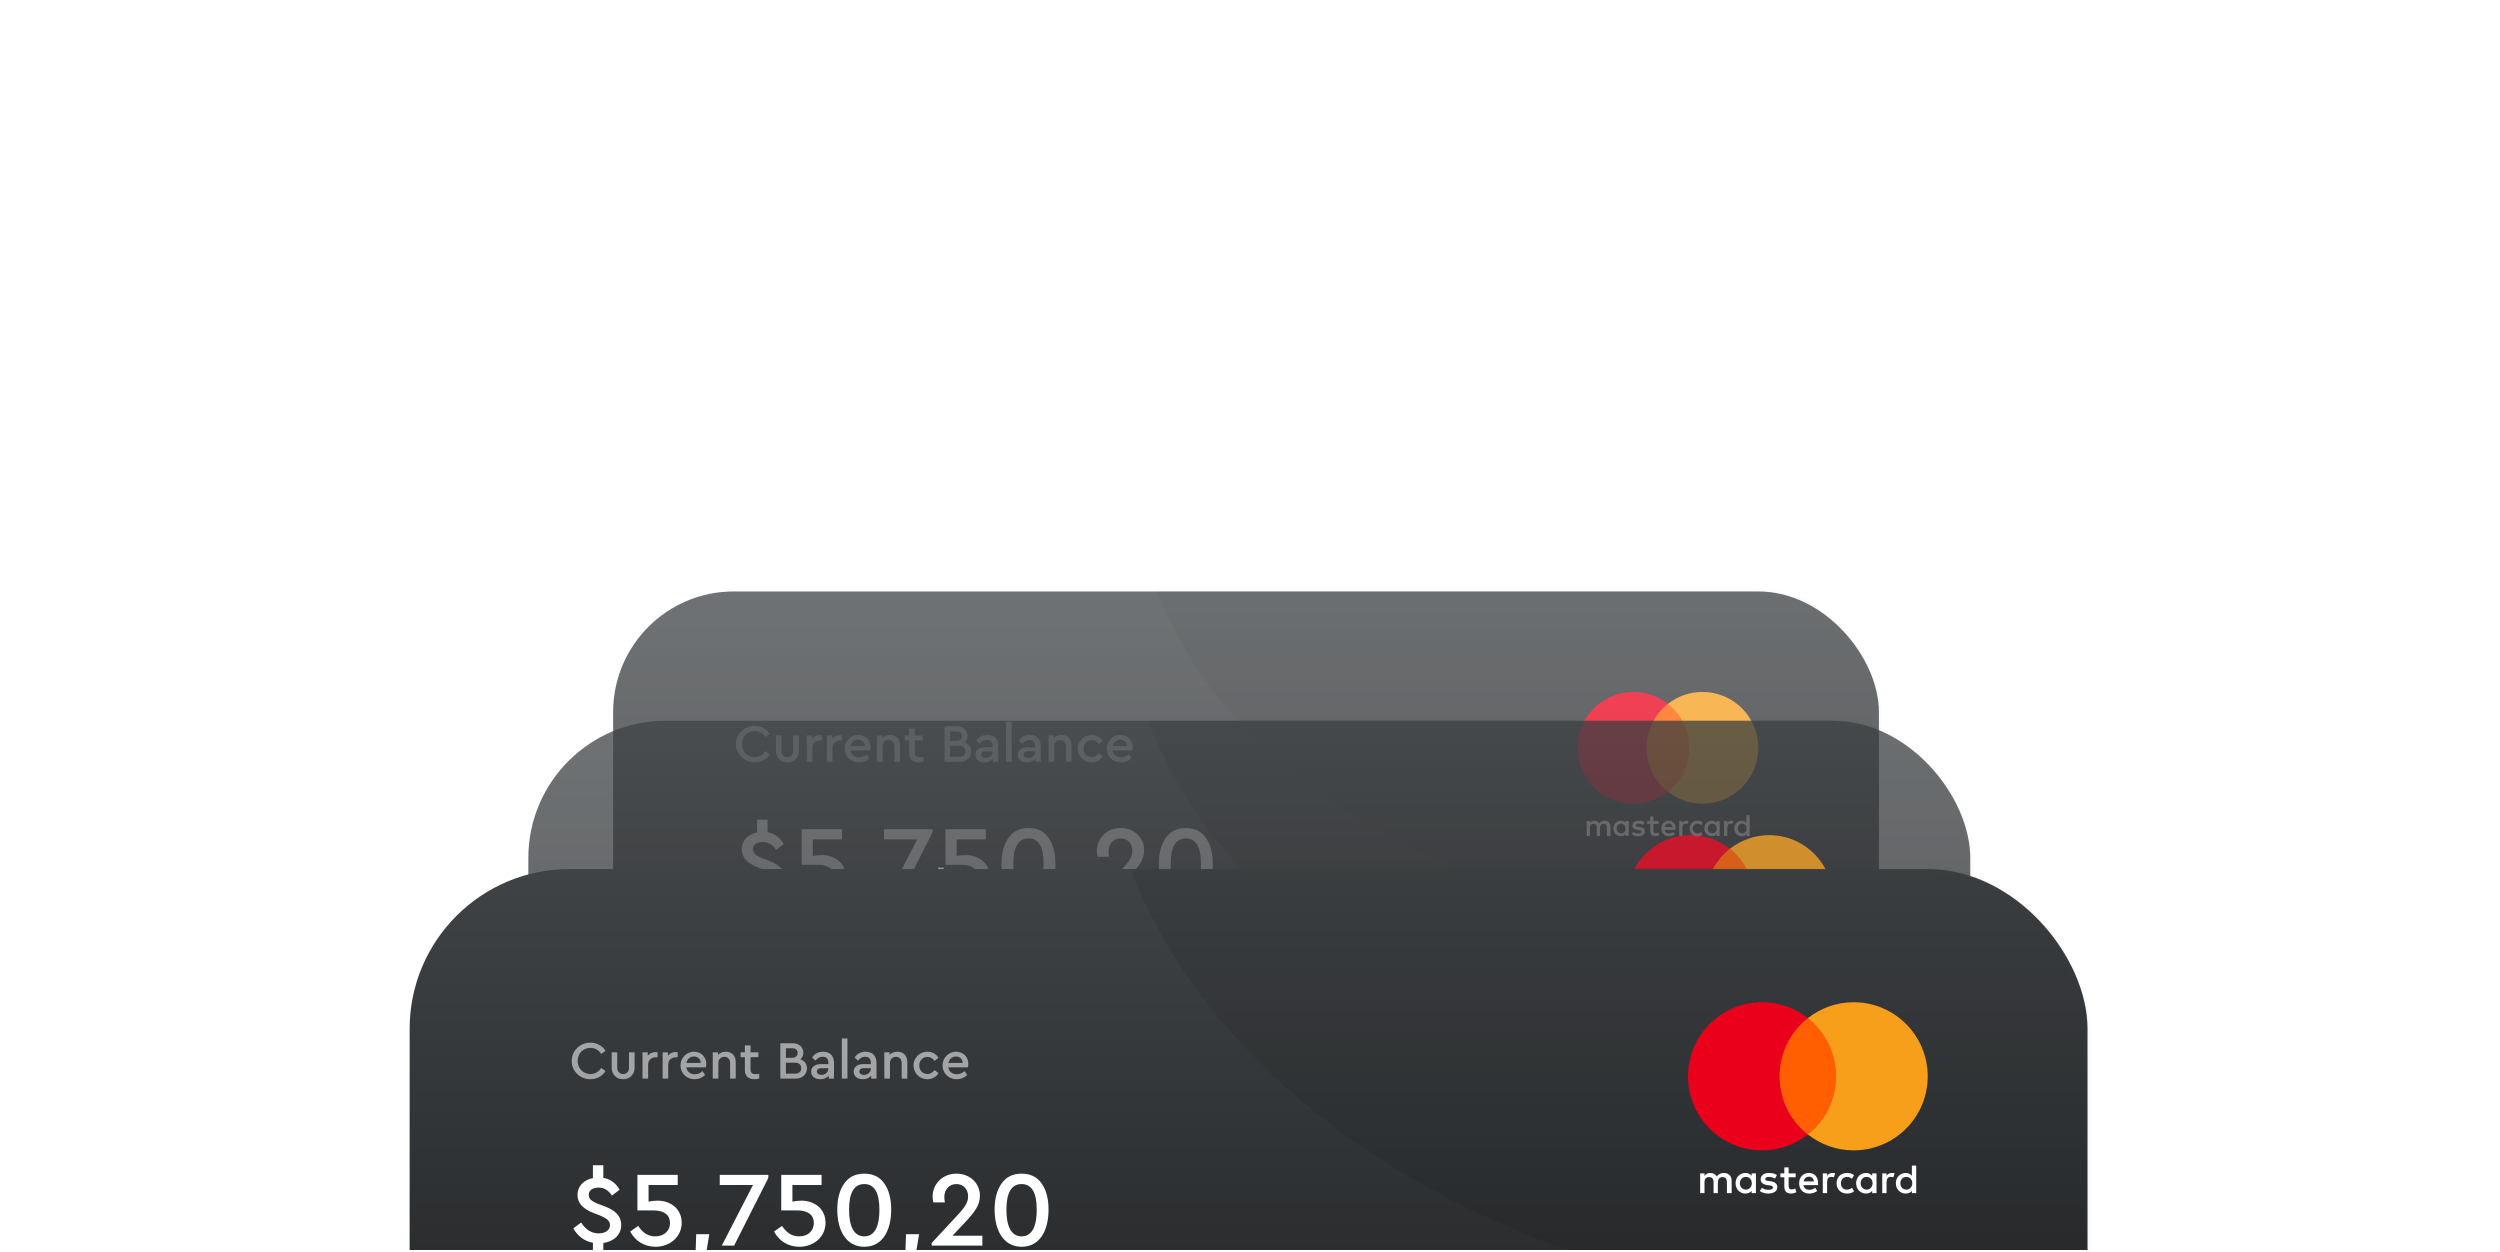 <svg width="653" height="327" viewBox="0 0 653 327" fill="none" xmlns="http://www.w3.org/2000/svg">
<g clip-path="url(#clip0_589_7257)">
<g opacity="0.75" filter="url(#filter0_ddd_589_7257)">
<rect x="160.152" y="70" width="330.617" height="193.122" rx="31.487" fill="url(#paint0_linear_589_7257)"/>
<mask id="mask0_589_7257" style="mask-type:alpha" maskUnits="userSpaceOnUse" x="160" y="70" width="331" height="194">
<rect x="160.152" y="70" width="330.617" height="193.122" rx="31.487" fill="#ED713C"/>
</mask>
<g mask="url(#mask0_589_7257)">
<ellipse opacity="0.1" cx="185.866" cy="293.56" rx="168.457" ry="118.602" fill="black"/>
<ellipse opacity="0.08" cx="465.053" cy="39.562" rx="168.457" ry="118.602" fill="black"/>
</g>
<path d="M418.91 231.535C418.91 234.265 420.072 236.393 422.438 236.393C424.818 236.393 425.952 234.265 425.952 231.535C425.952 230.121 425.658 228.987 425.056 228.133C424.468 227.279 423.6 226.845 422.438 226.845C421.276 226.845 420.408 227.279 419.806 228.147C419.204 229.001 418.91 230.135 418.91 231.535ZM424.412 231.549C424.412 233.733 423.796 235.035 422.438 235.035C421.08 235.035 420.45 233.733 420.45 231.549C420.45 229.323 421.108 228.203 422.438 228.203C423.754 228.203 424.412 229.323 424.412 231.549ZM434.474 230.051C434.516 228.231 432.962 226.817 431.212 226.845C429.448 226.845 427.936 228.231 427.936 230.037C427.936 231.787 429.378 233.131 430.96 233.131C431.114 233.131 431.24 233.117 431.366 233.089L429.14 236.239H430.904L433.2 232.977C433.522 232.529 433.76 232.179 433.914 231.927C434.068 231.661 434.208 231.381 434.306 231.073C434.418 230.751 434.474 230.415 434.474 230.051ZM433.004 230.037C433.004 230.555 432.836 230.989 432.486 231.339C432.136 231.689 431.716 231.871 431.212 231.871C430.694 231.871 430.26 231.703 429.91 231.353C429.56 231.003 429.392 230.555 429.392 230.037C429.392 229.519 429.56 229.085 429.91 228.735C430.26 228.385 430.694 228.203 431.212 228.203C431.716 228.203 432.136 228.385 432.486 228.735C432.836 229.085 433.004 229.519 433.004 230.037ZM433.974 237.933H435.612L442.934 225.319H441.296L433.974 237.933ZM446.309 234.951L447.933 233.229C448.577 232.543 449.067 231.955 449.389 231.437C449.725 230.919 449.893 230.345 449.893 229.715C449.893 228.091 448.591 226.845 446.827 226.845C444.937 226.845 443.719 228.287 443.719 229.799C443.719 230.079 443.747 230.345 443.817 230.597H445.315C445.273 230.317 445.245 230.079 445.245 229.883C445.245 228.931 445.875 228.203 446.813 228.203C447.751 228.203 448.353 228.889 448.353 229.827C448.353 230.611 447.905 231.283 446.883 232.361L443.593 235.903V236.239H450.215V234.951H446.309ZM458.6 233.257C458.6 231.395 457.102 230.373 455.45 230.373C455.03 230.373 454.638 230.415 454.274 230.499V228.329H458.082V226.999H452.818V231.647H454.946C456.304 231.647 457.074 232.235 457.074 233.285C457.074 234.349 456.262 235.035 455.156 235.035C454.162 235.035 453.476 234.517 452.916 233.663L451.88 234.405C452.51 235.595 453.672 236.393 455.198 236.393C457.032 236.393 458.6 235.119 458.6 233.257Z" fill="white"/>
<path opacity="0.9" d="M198.779 233.257C198.779 231.395 197.281 230.373 195.629 230.373C195.209 230.373 194.817 230.415 194.453 230.499V228.329H198.261V226.999H192.997V231.647H195.125C196.483 231.647 197.253 232.235 197.253 233.285C197.253 234.349 196.441 235.035 195.335 235.035C194.341 235.035 193.655 234.517 193.095 233.663L192.059 234.405C192.689 235.595 193.851 236.393 195.377 236.393C197.211 236.393 198.779 235.119 198.779 233.257ZM203.319 234.951L204.943 233.229C205.587 232.543 206.077 231.955 206.399 231.437C206.735 230.919 206.903 230.345 206.903 229.715C206.903 228.091 205.601 226.845 203.837 226.845C201.947 226.845 200.729 228.287 200.729 229.799C200.729 230.079 200.757 230.345 200.827 230.597H202.325C202.283 230.317 202.255 230.079 202.255 229.883C202.255 228.931 202.885 228.203 203.823 228.203C204.761 228.203 205.363 228.889 205.363 229.827C205.363 230.611 204.915 231.283 203.893 232.361L200.603 235.903V236.239H207.225V234.951H203.319ZM215.905 233.831C215.905 232.655 215.121 231.885 213.903 231.437C214.925 230.891 215.471 230.177 215.471 229.211C215.471 228.469 215.191 227.881 214.645 227.475C214.099 227.055 213.399 226.845 212.559 226.845C211.705 226.845 211.005 227.055 210.445 227.475C209.899 227.881 209.619 228.469 209.619 229.211C209.619 230.205 210.179 230.891 211.187 231.437C209.955 231.885 209.185 232.655 209.185 233.831C209.185 235.385 210.571 236.393 212.559 236.393C214.533 236.393 215.905 235.385 215.905 233.831ZM211.033 229.267C211.033 228.525 211.663 228.063 212.559 228.063C213.441 228.063 214.057 228.525 214.057 229.267C214.057 229.953 213.595 230.317 212.545 230.765C211.495 230.303 211.033 229.939 211.033 229.267ZM214.407 233.775C214.407 234.615 213.749 235.161 212.559 235.161C211.369 235.161 210.683 234.615 210.683 233.775C210.683 232.949 211.313 232.515 212.545 232.081C213.777 232.529 214.407 232.935 214.407 233.775ZM220.493 234.951L222.117 233.229C222.761 232.543 223.251 231.955 223.573 231.437C223.909 230.919 224.077 230.345 224.077 229.715C224.077 228.091 222.775 226.845 221.011 226.845C219.121 226.845 217.903 228.287 217.903 229.799C217.903 230.079 217.931 230.345 218.001 230.597H219.499C219.457 230.317 219.429 230.079 219.429 229.883C219.429 228.931 220.059 228.203 220.997 228.203C221.935 228.203 222.537 228.889 222.537 229.827C222.537 230.611 222.089 231.283 221.067 232.361L217.777 235.903V236.239H224.399V234.951H220.493ZM236.985 233.271C236.985 232.473 236.747 231.829 236.271 231.339C235.795 230.849 235.221 230.541 234.535 230.429L236.775 227.405V226.999H231.021V228.357H234.465L232.309 231.255V231.661H233.331C234.689 231.661 235.459 232.235 235.459 233.285C235.459 234.335 234.675 235.035 233.569 235.035C232.617 235.035 231.959 234.517 231.399 233.663L230.363 234.391C230.979 235.581 232.113 236.393 233.611 236.393C235.431 236.393 236.985 235.147 236.985 233.271ZM245.786 233.355H244.526V230.513H243.042V233.355H240.284L242.902 226.999H241.376L238.422 234.223V234.629H243.042V236.239H244.526V234.629H245.786V233.355ZM253.672 233.257C253.672 231.395 252.174 230.373 250.522 230.373C250.102 230.373 249.71 230.415 249.346 230.499V228.329H253.154V226.999H247.89V231.647H250.018C251.376 231.647 252.146 232.235 252.146 233.285C252.146 234.349 251.334 235.035 250.228 235.035C249.234 235.035 248.548 234.517 247.988 233.663L246.952 234.405C247.582 235.595 248.744 236.393 250.27 236.393C252.104 236.393 253.672 235.119 253.672 233.257ZM262.02 233.201C262.02 231.451 260.592 230.107 258.982 230.107C258.828 230.107 258.702 230.121 258.576 230.149L260.802 226.999H259.052L256.742 230.261C256.42 230.723 256.182 231.073 256.028 231.325C255.874 231.577 255.748 231.857 255.636 232.179C255.538 232.487 255.482 232.823 255.482 233.187C255.44 235.007 256.994 236.421 258.744 236.393C260.508 236.393 262.02 235.007 262.02 233.201ZM260.55 233.201C260.55 233.719 260.368 234.167 260.018 234.517C259.668 234.867 259.248 235.035 258.744 235.035C258.226 235.035 257.806 234.867 257.456 234.517C257.106 234.167 256.938 233.719 256.938 233.201C256.938 232.683 257.106 232.249 257.456 231.899C257.806 231.549 258.226 231.367 258.744 231.367C259.248 231.367 259.668 231.549 260.018 231.899C260.368 232.249 260.55 232.683 260.55 233.201ZM268.059 226.999V228.329H272.399L268.325 236.239H269.935L274.401 227.405V226.999H268.059ZM282.243 233.831C282.243 232.655 281.459 231.885 280.241 231.437C281.263 230.891 281.809 230.177 281.809 229.211C281.809 228.469 281.529 227.881 280.983 227.475C280.437 227.055 279.737 226.845 278.897 226.845C278.043 226.845 277.343 227.055 276.783 227.475C276.237 227.881 275.957 228.469 275.957 229.211C275.957 230.205 276.517 230.891 277.525 231.437C276.293 231.885 275.523 232.655 275.523 233.831C275.523 235.385 276.909 236.393 278.897 236.393C280.871 236.393 282.243 235.385 282.243 233.831ZM277.371 229.267C277.371 228.525 278.001 228.063 278.897 228.063C279.779 228.063 280.395 228.525 280.395 229.267C280.395 229.953 279.933 230.317 278.883 230.765C277.833 230.303 277.371 229.939 277.371 229.267ZM280.745 233.775C280.745 234.615 280.087 235.161 278.897 235.161C277.707 235.161 277.021 234.615 277.021 233.775C277.021 232.949 277.651 232.515 278.883 232.081C280.115 232.529 280.745 232.935 280.745 233.775ZM290.639 230.051C290.681 228.231 289.127 226.817 287.377 226.845C285.613 226.845 284.101 228.231 284.101 230.037C284.101 231.787 285.543 233.131 287.125 233.131C287.279 233.131 287.405 233.117 287.531 233.089L285.305 236.239H287.069L289.365 232.977C289.687 232.529 289.925 232.179 290.079 231.927C290.233 231.661 290.373 231.381 290.471 231.073C290.583 230.751 290.639 230.415 290.639 230.051ZM289.169 230.037C289.169 230.555 289.001 230.989 288.651 231.339C288.301 231.689 287.881 231.871 287.377 231.871C286.859 231.871 286.425 231.703 286.075 231.353C285.725 231.003 285.557 230.555 285.557 230.037C285.557 229.519 285.725 229.085 286.075 228.735C286.425 228.385 286.859 228.203 287.377 228.203C287.881 228.203 288.301 228.385 288.651 228.735C289.001 229.085 289.169 229.519 289.169 230.037ZM292.604 231.535C292.604 234.265 293.766 236.393 296.132 236.393C298.512 236.393 299.646 234.265 299.646 231.535C299.646 230.121 299.352 228.987 298.75 228.133C298.162 227.279 297.294 226.845 296.132 226.845C294.97 226.845 294.102 227.279 293.5 228.147C292.898 229.001 292.604 230.135 292.604 231.535ZM298.106 231.549C298.106 233.733 297.49 235.035 296.132 235.035C294.774 235.035 294.144 233.733 294.144 231.549C294.144 229.323 294.802 228.203 296.132 228.203C297.448 228.203 298.106 229.323 298.106 231.549ZM308.966 226.999L305.76 228.049L306.124 229.351L308 228.749V236.239H309.484V226.999H308.966ZM314.739 234.951L316.363 233.229C317.007 232.543 317.497 231.955 317.819 231.437C318.155 230.919 318.323 230.345 318.323 229.715C318.323 228.091 317.021 226.845 315.257 226.845C313.367 226.845 312.149 228.287 312.149 229.799C312.149 230.079 312.177 230.345 312.247 230.597H313.745C313.703 230.317 313.675 230.079 313.675 229.883C313.675 228.931 314.305 228.203 315.243 228.203C316.181 228.203 316.783 228.889 316.783 229.827C316.783 230.611 316.335 231.283 315.313 232.361L312.023 235.903V236.239H318.645V234.951H314.739ZM327.325 233.831C327.325 232.655 326.541 231.885 325.323 231.437C326.345 230.891 326.891 230.177 326.891 229.211C326.891 228.469 326.611 227.881 326.065 227.475C325.519 227.055 324.819 226.845 323.979 226.845C323.125 226.845 322.425 227.055 321.865 227.475C321.319 227.881 321.039 228.469 321.039 229.211C321.039 230.205 321.599 230.891 322.607 231.437C321.375 231.885 320.605 232.655 320.605 233.831C320.605 235.385 321.991 236.393 323.979 236.393C325.953 236.393 327.325 235.385 327.325 233.831ZM322.453 229.267C322.453 228.525 323.083 228.063 323.979 228.063C324.861 228.063 325.477 228.525 325.477 229.267C325.477 229.953 325.015 230.317 323.965 230.765C322.915 230.303 322.453 229.939 322.453 229.267ZM325.827 233.775C325.827 234.615 325.169 235.161 323.979 235.161C322.789 235.161 322.103 234.615 322.103 233.775C322.103 232.949 322.733 232.515 323.965 232.081C325.197 232.529 325.827 232.935 325.827 233.775ZM335.721 230.051C335.763 228.231 334.209 226.817 332.459 226.845C330.695 226.845 329.183 228.231 329.183 230.037C329.183 231.787 330.625 233.131 332.207 233.131C332.361 233.131 332.487 233.117 332.613 233.089L330.387 236.239H332.151L334.447 232.977C334.769 232.529 335.007 232.179 335.161 231.927C335.315 231.661 335.455 231.381 335.553 231.073C335.665 230.751 335.721 230.415 335.721 230.051ZM334.251 230.037C334.251 230.555 334.083 230.989 333.733 231.339C333.383 231.689 332.963 231.871 332.459 231.871C331.941 231.871 331.507 231.703 331.157 231.353C330.807 231.003 330.639 230.555 330.639 230.037C330.639 229.519 330.807 229.085 331.157 228.735C331.507 228.385 331.941 228.203 332.459 228.203C332.963 228.203 333.383 228.385 333.733 228.735C334.083 229.085 334.251 229.519 334.251 230.037Z" fill="white"/>
<path d="M429.28 99.361H442.051V122.307H429.28V99.361Z" fill="#FF5F00"/>
<path d="M420.645 133.857V131.425C420.645 130.492 420.077 129.884 419.104 129.884C418.618 129.884 418.091 130.046 417.726 130.574C417.442 130.128 417.037 129.884 416.428 129.884C416.023 129.884 415.618 130.006 415.293 130.452V129.965H414.442V133.857H415.293V131.709C415.293 131.02 415.658 130.695 416.226 130.695C416.793 130.695 417.077 131.06 417.077 131.709V133.857H417.929V131.709C417.929 131.02 418.334 130.695 418.861 130.695C419.429 130.695 419.712 131.06 419.712 131.709V133.857H420.645V133.857ZM433.253 129.965H431.875V128.79H431.023V129.965H430.253V130.735H431.023V132.519C431.023 133.411 431.388 133.938 432.361 133.938C432.726 133.938 433.131 133.817 433.415 133.655L433.172 132.925C432.929 133.087 432.645 133.128 432.442 133.128C432.037 133.128 431.875 132.884 431.875 132.479V130.735H433.253V129.965V129.965ZM440.469 129.884C439.983 129.884 439.659 130.128 439.456 130.452V129.965H438.605V133.857H439.456V131.668C439.456 131.02 439.74 130.655 440.267 130.655C440.429 130.655 440.632 130.695 440.794 130.736L441.037 129.925C440.875 129.884 440.632 129.884 440.469 129.884V129.884ZM429.564 130.29C429.158 130.006 428.591 129.884 427.983 129.884C427.01 129.884 426.361 130.371 426.361 131.141C426.361 131.79 426.848 132.155 427.699 132.276L428.104 132.317C428.55 132.398 428.794 132.519 428.794 132.722C428.794 133.006 428.469 133.209 427.902 133.209C427.334 133.209 426.888 133.006 426.604 132.803L426.199 133.452C426.645 133.776 427.253 133.938 427.861 133.938C428.996 133.938 429.645 133.411 429.645 132.682C429.645 131.992 429.118 131.627 428.307 131.506L427.902 131.465C427.537 131.425 427.253 131.344 427.253 131.101C427.253 130.817 427.537 130.655 427.983 130.655C428.469 130.655 428.956 130.857 429.199 130.979L429.564 130.29V130.29ZM452.186 129.884C451.699 129.884 451.375 130.128 451.172 130.452V129.965H450.321V133.857H451.172V131.668C451.172 131.02 451.456 130.655 451.983 130.655C452.145 130.655 452.348 130.695 452.51 130.736L452.753 129.925C452.591 129.884 452.348 129.884 452.186 129.884V129.884ZM441.321 131.911C441.321 133.087 442.132 133.938 443.388 133.938C443.956 133.938 444.361 133.817 444.767 133.493L444.361 132.803C444.037 133.047 443.713 133.168 443.348 133.168C442.659 133.168 442.172 132.682 442.172 131.911C442.172 131.182 442.659 130.695 443.348 130.655C443.713 130.655 444.037 130.776 444.361 131.02L444.767 130.33C444.361 130.006 443.956 129.884 443.388 129.884C442.132 129.884 441.321 130.736 441.321 131.911ZM449.186 131.911V129.965H448.335V130.452C448.051 130.087 447.645 129.884 447.118 129.884C446.024 129.884 445.172 130.736 445.172 131.911C445.172 133.087 446.024 133.938 447.118 133.938C447.686 133.938 448.091 133.736 448.335 133.371V133.857H449.186V131.911V131.911ZM446.064 131.911C446.064 131.222 446.51 130.655 447.24 130.655C447.929 130.655 448.416 131.182 448.416 131.911C448.416 132.601 447.929 133.168 447.24 133.168C446.51 133.127 446.064 132.601 446.064 131.911V131.911ZM435.888 129.884C434.753 129.884 433.942 130.695 433.942 131.911C433.942 133.128 434.753 133.938 435.929 133.938C436.496 133.938 437.064 133.776 437.51 133.411L437.104 132.803C436.78 133.047 436.375 133.209 435.969 133.209C435.442 133.209 434.915 132.965 434.794 132.276H437.672V131.952C437.713 130.695 436.983 129.884 435.888 129.884H435.888ZM435.888 130.614C436.415 130.614 436.78 130.938 436.861 131.547H434.834C434.915 131.02 435.28 130.614 435.888 130.614ZM457.01 131.911V128.425H456.159V130.452C455.875 130.087 455.47 129.884 454.943 129.884C453.848 129.884 452.997 130.736 452.997 131.911C452.997 133.087 453.848 133.938 454.943 133.938C455.51 133.938 455.916 133.736 456.159 133.371V133.857H457.01V131.911V131.911ZM453.889 131.911C453.889 131.222 454.334 130.655 455.064 130.655C455.754 130.655 456.24 131.182 456.24 131.911C456.24 132.601 455.754 133.168 455.064 133.168C454.334 133.127 453.889 132.601 453.889 131.911V131.911ZM425.429 131.911V129.965H424.577V130.452C424.293 130.087 423.888 129.884 423.361 129.884C422.266 129.884 421.415 130.736 421.415 131.911C421.415 133.087 422.266 133.938 423.361 133.938C423.929 133.938 424.334 133.736 424.577 133.371V133.857H425.429V131.911V131.911ZM422.266 131.911C422.266 131.222 422.712 130.655 423.442 130.655C424.131 130.655 424.618 131.182 424.618 131.911C424.618 132.601 424.131 133.168 423.442 133.168C422.712 133.127 422.266 132.601 422.266 131.911V131.911Z" fill="white"/>
<path d="M430.091 110.834C430.091 106.172 432.28 102.037 435.645 99.361C433.172 97.415 430.05 96.24 426.645 96.24C418.577 96.24 412.05 102.767 412.05 110.834C412.05 118.902 418.577 125.429 426.645 125.429C430.05 125.429 433.172 124.254 435.645 122.308C432.28 119.672 430.091 115.497 430.091 110.834V110.834Z" fill="#EB001B"/>
<path d="M459.28 110.834C459.28 118.902 452.753 125.429 444.685 125.429C441.28 125.429 438.158 124.254 435.685 122.308C439.091 119.632 441.239 115.497 441.239 110.834C441.239 106.172 439.05 102.037 435.685 99.361C438.158 97.415 441.28 96.24 444.685 96.24C452.753 96.24 459.28 102.807 459.28 110.834H459.28Z" fill="#F79E1B"/>
<path d="M200.487 149.906C203.259 149.486 205.163 147.75 205.163 145.174C205.163 142.934 203.707 141.422 200.991 140.386L198.919 139.602C197.379 138.93 196.679 138.398 196.679 137.306C196.679 136.046 197.827 135.43 199.255 135.43C200.711 135.43 201.747 136.074 202.727 137.502L204.743 135.99C203.763 134.254 202.335 133.218 200.487 132.882V129.606H197.771V132.938C195.391 133.414 193.739 135.066 193.739 137.334C193.739 139.378 195.083 140.946 197.799 142.01L199.731 142.766C201.439 143.522 202.223 144.11 202.223 145.23C202.223 146.574 200.991 147.386 199.283 147.386C197.407 147.386 195.895 146.434 194.691 144.558L192.647 146.07C193.767 148.086 195.531 149.43 197.771 149.85V153.238H200.487V149.906ZM220.958 144.614C220.958 140.89 217.962 138.846 214.658 138.846C213.818 138.846 213.034 138.93 212.306 139.098V134.758H219.922V132.098H209.394V141.394H213.65C216.366 141.394 217.906 142.57 217.906 144.67C217.906 146.798 216.282 148.17 214.07 148.17C212.082 148.17 210.71 147.134 209.59 145.426L207.518 146.91C208.778 149.29 211.102 150.886 214.154 150.886C217.822 150.886 220.958 148.338 220.958 144.614ZM224.475 155.562H226.855L228.171 147.61H224.755L224.475 155.562ZM230.901 132.098V134.758H239.581L231.433 150.578H234.653L243.585 132.91V132.098H230.901ZM258.529 144.614C258.529 140.89 255.533 138.846 252.229 138.846C251.389 138.846 250.605 138.93 249.877 139.098V134.758H257.493V132.098H246.965V141.394H251.221C253.937 141.394 255.477 142.57 255.477 144.67C255.477 146.798 253.853 148.17 251.641 148.17C249.653 148.17 248.281 147.134 247.161 145.426L245.089 146.91C246.349 149.29 248.673 150.886 251.725 150.886C255.393 150.886 258.529 148.338 258.529 144.614ZM261.597 141.17C261.597 146.63 263.921 150.886 268.653 150.886C273.413 150.886 275.681 146.63 275.681 141.17C275.681 138.342 275.093 136.074 273.889 134.366C272.713 132.658 270.977 131.79 268.653 131.79C266.329 131.79 264.593 132.658 263.389 134.394C262.185 136.102 261.597 138.37 261.597 141.17ZM272.601 141.198C272.601 145.566 271.369 148.17 268.653 148.17C265.937 148.17 264.677 145.566 264.677 141.198C264.677 136.746 265.993 134.506 268.653 134.506C271.285 134.506 272.601 136.746 272.601 141.198ZM279.272 155.562H281.652L282.968 147.61H279.552L279.272 155.562ZM291.683 148.002L294.931 144.558C296.219 143.186 297.199 142.01 297.843 140.974C298.515 139.938 298.851 138.79 298.851 137.53C298.851 134.282 296.247 131.79 292.719 131.79C288.939 131.79 286.503 134.674 286.503 137.698C286.503 138.258 286.559 138.79 286.699 139.294H289.695C289.611 138.734 289.555 138.258 289.555 137.866C289.555 135.962 290.815 134.506 292.691 134.506C294.567 134.506 295.771 135.878 295.771 137.754C295.771 139.322 294.875 140.666 292.831 142.822L286.251 149.906V150.578H299.495V148.002H291.683ZM302.695 141.17C302.695 146.63 305.019 150.886 309.751 150.886C314.511 150.886 316.779 146.63 316.779 141.17C316.779 138.342 316.191 136.074 314.987 134.366C313.811 132.658 312.075 131.79 309.751 131.79C307.427 131.79 305.691 132.658 304.487 134.394C303.283 136.102 302.695 138.37 302.695 141.17ZM313.699 141.198C313.699 145.566 312.467 148.17 309.751 148.17C307.035 148.17 305.775 145.566 305.775 141.198C305.775 136.746 307.091 134.506 309.751 134.506C312.383 134.506 313.699 136.746 313.699 141.198Z" fill="white"/>
<path opacity="0.54" d="M192.241 109.867C192.185 112.513 194.467 114.683 197.099 114.641C198.821 114.641 200.277 113.815 201.061 112.513L199.941 111.687C199.283 112.709 198.331 113.283 197.113 113.283C195.223 113.283 193.781 111.827 193.781 109.867C193.781 107.907 195.223 106.451 197.113 106.451C198.331 106.451 199.283 107.025 199.941 108.047L201.061 107.221C200.263 105.919 198.793 105.093 197.099 105.093C194.467 105.051 192.185 107.221 192.241 109.867ZM202.668 111.603C202.668 113.451 203.956 114.641 205.678 114.641C207.358 114.641 208.66 113.451 208.66 111.603V107.613H207.19V111.715C207.19 112.667 206.532 113.283 205.678 113.283C204.782 113.283 204.124 112.667 204.124 111.715V107.613H202.668V111.603ZM214.657 107.613C214.489 107.571 214.307 107.543 214.097 107.543C213.313 107.543 212.585 107.893 212.095 108.509V107.613H210.723V114.487H212.193V110.819C212.193 109.601 213.047 108.915 214.209 108.915H214.657V107.613ZM219.907 107.613C219.739 107.571 219.557 107.543 219.347 107.543C218.563 107.543 217.835 107.893 217.345 108.509V107.613H215.973V114.487H217.443V110.819C217.443 109.601 218.297 108.915 219.459 108.915H219.907V107.613ZM227.274 111.533C227.344 111.211 227.386 110.903 227.386 110.609C227.386 108.817 226.028 107.459 224.208 107.459C222.262 107.417 220.61 109.083 220.652 111.057C220.652 113.087 222.248 114.641 224.348 114.641C225.398 114.641 226.308 114.277 227.092 113.535L226.392 112.527C225.776 113.073 225.104 113.339 224.39 113.339C223.214 113.339 222.332 112.653 222.15 111.533H227.274ZM222.178 110.385C222.402 109.363 223.186 108.705 224.152 108.705C225.118 108.705 225.902 109.335 225.916 110.385H222.178ZM235.076 110.189C235.076 108.551 234.11 107.459 232.5 107.459C231.646 107.459 230.96 107.739 230.442 108.285V107.613H229.07V114.487H230.54V110.385C230.54 109.447 231.198 108.789 232.108 108.789C233.004 108.789 233.606 109.433 233.606 110.385V114.487H235.076V110.189ZM241.211 113.241C240.805 113.283 240.511 113.311 240.301 113.311C239.405 113.311 238.943 113.003 238.943 112.121V108.887H240.987V107.613H238.943V105.807H237.459V107.613H236.339V108.887H237.459V112.247C237.459 113.857 238.411 114.641 239.993 114.641C240.343 114.641 240.749 114.585 241.211 114.487V113.241ZM253.681 111.799C253.681 110.665 253.037 109.797 251.959 109.447C252.463 109.013 252.729 108.425 252.729 107.711C252.729 106.283 251.623 105.247 249.957 105.247H246.723V114.487H250.685C252.491 114.487 253.681 113.353 253.681 111.799ZM249.817 106.549C250.727 106.549 251.245 107.011 251.245 107.781C251.245 108.551 250.727 109.041 249.817 109.041H248.179V106.549H249.817ZM252.183 111.757C252.183 112.639 251.581 113.185 250.559 113.185H248.179V110.315H250.559C251.581 110.315 252.183 110.875 252.183 111.757ZM260.739 110.329C260.739 108.481 259.619 107.459 257.925 107.459C256.735 107.459 255.713 107.935 255.027 108.929L255.881 109.797C256.455 109.111 257.015 108.775 257.785 108.775C258.723 108.775 259.255 109.293 259.255 110.245V110.693H257.309C255.755 110.693 254.775 111.463 254.775 112.653C254.775 113.843 255.727 114.641 257.169 114.641C258.107 114.641 258.863 114.319 259.367 113.717V114.487H260.739V110.329ZM259.255 111.883C259.255 112.821 258.471 113.507 257.477 113.507C256.763 113.507 256.273 113.171 256.273 112.597C256.273 112.037 256.707 111.757 257.491 111.757H259.255V111.883ZM262.785 114.487H264.255V103.987H262.785V114.487ZM271.841 110.329C271.841 108.481 270.721 107.459 269.027 107.459C267.837 107.459 266.815 107.935 266.129 108.929L266.983 109.797C267.557 109.111 268.117 108.775 268.887 108.775C269.825 108.775 270.357 109.293 270.357 110.245V110.693H268.411C266.857 110.693 265.877 111.463 265.877 112.653C265.877 113.843 266.829 114.641 268.271 114.641C269.209 114.641 269.965 114.319 270.469 113.717V114.487H271.841V110.329ZM270.357 111.883C270.357 112.821 269.573 113.507 268.579 113.507C267.865 113.507 267.375 113.171 267.375 112.597C267.375 112.037 267.809 111.757 268.593 111.757H270.357V111.883ZM279.893 110.189C279.893 108.551 278.927 107.459 277.317 107.459C276.463 107.459 275.777 107.739 275.259 108.285V107.613H273.887V114.487H275.357V110.385C275.357 109.447 276.015 108.789 276.925 108.789C277.821 108.789 278.423 109.433 278.423 110.385V114.487H279.893V110.189ZM281.505 111.043C281.505 113.045 283.115 114.641 285.145 114.641C286.391 114.641 287.427 114.039 288.043 113.045L287.007 112.247C286.503 112.933 285.887 113.283 285.159 113.283C283.927 113.283 283.003 112.303 283.003 111.043C283.003 109.797 283.927 108.817 285.159 108.817C285.901 108.817 286.517 109.167 287.007 109.867L288.043 109.055C287.441 108.061 286.419 107.459 285.145 107.459C283.171 107.431 281.463 109.069 281.505 111.043ZM295.715 111.533C295.785 111.211 295.827 110.903 295.827 110.609C295.827 108.817 294.469 107.459 292.649 107.459C290.703 107.417 289.051 109.083 289.093 111.057C289.093 113.087 290.689 114.641 292.789 114.641C293.839 114.641 294.749 114.277 295.533 113.535L294.833 112.527C294.217 113.073 293.545 113.339 292.831 113.339C291.655 113.339 290.773 112.653 290.591 111.533H295.715ZM290.619 110.385C290.843 109.363 291.627 108.705 292.593 108.705C293.559 108.705 294.343 109.335 294.357 110.385H290.619Z" fill="white"/>
</g>
<g opacity="0.75" filter="url(#filter1_ddd_589_7257)">
<rect x="138" y="92" width="376.63" height="220" rx="35.87" fill="url(#paint1_linear_589_7257)"/>
<mask id="mask1_589_7257" style="mask-type:alpha" maskUnits="userSpaceOnUse" x="138" y="92" width="377" height="220">
<rect x="138" y="92" width="376.63" height="220" rx="35.87" fill="#ED713C"/>
</mask>
<g mask="url(#mask1_589_7257)">
<ellipse opacity="0.1" cx="167.293" cy="346.674" rx="191.902" ry="135.109" fill="black"/>
<ellipse opacity="0.08" cx="485.336" cy="57.326" rx="191.902" ry="135.109" fill="black"/>
</g>
<path d="M438.39 274.861C438.39 277.591 439.552 279.719 441.918 279.719C444.298 279.719 445.432 277.591 445.432 274.861C445.432 273.447 445.138 272.313 444.536 271.459C443.948 270.605 443.08 270.171 441.918 270.171C440.756 270.171 439.888 270.605 439.286 271.473C438.684 272.327 438.39 273.461 438.39 274.861ZM443.892 274.875C443.892 277.059 443.276 278.361 441.918 278.361C440.56 278.361 439.93 277.059 439.93 274.875C439.93 272.649 440.588 271.529 441.918 271.529C443.234 271.529 443.892 272.649 443.892 274.875ZM453.954 273.377C453.996 271.557 452.442 270.143 450.692 270.171C448.928 270.171 447.416 271.557 447.416 273.363C447.416 275.113 448.858 276.457 450.44 276.457C450.594 276.457 450.72 276.443 450.846 276.415L448.62 279.565H450.384L452.68 276.303C453.002 275.855 453.24 275.505 453.394 275.253C453.548 274.987 453.688 274.707 453.786 274.399C453.898 274.077 453.954 273.741 453.954 273.377ZM452.484 273.363C452.484 273.881 452.316 274.315 451.966 274.665C451.616 275.015 451.196 275.197 450.692 275.197C450.174 275.197 449.74 275.029 449.39 274.679C449.04 274.329 448.872 273.881 448.872 273.363C448.872 272.845 449.04 272.411 449.39 272.061C449.74 271.711 450.174 271.529 450.692 271.529C451.196 271.529 451.616 271.711 451.966 272.061C452.316 272.411 452.484 272.845 452.484 273.363ZM453.454 281.259H455.092L462.414 268.645H460.776L453.454 281.259ZM465.789 278.277L467.413 276.555C468.057 275.869 468.547 275.281 468.869 274.763C469.205 274.245 469.373 273.671 469.373 273.041C469.373 271.417 468.071 270.171 466.307 270.171C464.417 270.171 463.199 271.613 463.199 273.125C463.199 273.405 463.227 273.671 463.297 273.923H464.795C464.753 273.643 464.725 273.405 464.725 273.209C464.725 272.257 465.355 271.529 466.293 271.529C467.231 271.529 467.833 272.215 467.833 273.153C467.833 273.937 467.385 274.609 466.363 275.687L463.073 279.229V279.565H469.695V278.277H465.789ZM478.08 276.583C478.08 274.721 476.582 273.699 474.93 273.699C474.51 273.699 474.118 273.741 473.754 273.825V271.655H477.562V270.325H472.298V274.973H474.426C475.784 274.973 476.554 275.561 476.554 276.611C476.554 277.675 475.742 278.361 474.636 278.361C473.642 278.361 472.956 277.843 472.396 276.989L471.36 277.731C471.99 278.921 473.152 279.719 474.678 279.719C476.512 279.719 478.08 278.445 478.08 276.583Z" fill="white"/>
<path opacity="0.9" d="M181.01 276.583C181.01 274.721 179.512 273.699 177.86 273.699C177.44 273.699 177.048 273.741 176.684 273.825V271.655H180.492V270.325H175.228V274.973H177.356C178.714 274.973 179.484 275.561 179.484 276.611C179.484 277.675 178.672 278.361 177.566 278.361C176.572 278.361 175.886 277.843 175.326 276.989L174.29 277.731C174.92 278.921 176.082 279.719 177.608 279.719C179.442 279.719 181.01 278.445 181.01 276.583ZM185.55 278.277L187.174 276.555C187.818 275.869 188.308 275.281 188.63 274.763C188.966 274.245 189.134 273.671 189.134 273.041C189.134 271.417 187.832 270.171 186.068 270.171C184.178 270.171 182.96 271.613 182.96 273.125C182.96 273.405 182.988 273.671 183.058 273.923H184.556C184.514 273.643 184.486 273.405 184.486 273.209C184.486 272.257 185.116 271.529 186.054 271.529C186.992 271.529 187.594 272.215 187.594 273.153C187.594 273.937 187.146 274.609 186.124 275.687L182.834 279.229V279.565H189.456V278.277H185.55ZM198.136 277.157C198.136 275.981 197.352 275.211 196.134 274.763C197.156 274.217 197.702 273.503 197.702 272.537C197.702 271.795 197.422 271.207 196.876 270.801C196.33 270.381 195.63 270.171 194.79 270.171C193.936 270.171 193.236 270.381 192.676 270.801C192.13 271.207 191.85 271.795 191.85 272.537C191.85 273.531 192.41 274.217 193.418 274.763C192.186 275.211 191.416 275.981 191.416 277.157C191.416 278.711 192.802 279.719 194.79 279.719C196.764 279.719 198.136 278.711 198.136 277.157ZM193.264 272.593C193.264 271.851 193.894 271.389 194.79 271.389C195.672 271.389 196.288 271.851 196.288 272.593C196.288 273.279 195.826 273.643 194.776 274.091C193.726 273.629 193.264 273.265 193.264 272.593ZM196.638 277.101C196.638 277.941 195.98 278.487 194.79 278.487C193.6 278.487 192.914 277.941 192.914 277.101C192.914 276.275 193.544 275.841 194.776 275.407C196.008 275.855 196.638 276.261 196.638 277.101ZM202.724 278.277L204.348 276.555C204.992 275.869 205.482 275.281 205.804 274.763C206.14 274.245 206.308 273.671 206.308 273.041C206.308 271.417 205.006 270.171 203.242 270.171C201.352 270.171 200.134 271.613 200.134 273.125C200.134 273.405 200.162 273.671 200.232 273.923H201.73C201.688 273.643 201.66 273.405 201.66 273.209C201.66 272.257 202.29 271.529 203.228 271.529C204.166 271.529 204.768 272.215 204.768 273.153C204.768 273.937 204.32 274.609 203.298 275.687L200.008 279.229V279.565H206.63V278.277H202.724ZM219.215 276.597C219.215 275.799 218.977 275.155 218.501 274.665C218.025 274.175 217.451 273.867 216.765 273.755L219.005 270.731V270.325H213.251V271.683H216.695L214.539 274.581V274.987H215.561C216.919 274.987 217.689 275.561 217.689 276.611C217.689 277.661 216.905 278.361 215.799 278.361C214.847 278.361 214.189 277.843 213.629 276.989L212.593 277.717C213.209 278.907 214.343 279.719 215.841 279.719C217.661 279.719 219.215 278.473 219.215 276.597ZM228.017 276.681H226.757V273.839H225.273V276.681H222.515L225.133 270.325H223.607L220.653 277.549V277.955H225.273V279.565H226.757V277.955H228.017V276.681ZM235.902 276.583C235.902 274.721 234.404 273.699 232.752 273.699C232.332 273.699 231.94 273.741 231.576 273.825V271.655H235.384V270.325H230.12V274.973H232.248C233.606 274.973 234.376 275.561 234.376 276.611C234.376 277.675 233.564 278.361 232.458 278.361C231.464 278.361 230.778 277.843 230.218 276.989L229.182 277.731C229.812 278.921 230.974 279.719 232.5 279.719C234.334 279.719 235.902 278.445 235.902 276.583ZM244.251 276.527C244.251 274.777 242.823 273.433 241.213 273.433C241.059 273.433 240.933 273.447 240.807 273.475L243.033 270.325H241.283L238.973 273.587C238.651 274.049 238.413 274.399 238.259 274.651C238.105 274.903 237.979 275.183 237.867 275.505C237.769 275.813 237.713 276.149 237.713 276.513C237.671 278.333 239.225 279.747 240.975 279.719C242.739 279.719 244.251 278.333 244.251 276.527ZM242.781 276.527C242.781 277.045 242.599 277.493 242.249 277.843C241.899 278.193 241.479 278.361 240.975 278.361C240.457 278.361 240.037 278.193 239.687 277.843C239.337 277.493 239.169 277.045 239.169 276.527C239.169 276.009 239.337 275.575 239.687 275.225C240.037 274.875 240.457 274.693 240.975 274.693C241.479 274.693 241.899 274.875 242.249 275.225C242.599 275.575 242.781 276.009 242.781 276.527ZM250.29 270.325V271.655H254.63L250.556 279.565H252.166L256.632 270.731V270.325H250.29ZM264.474 277.157C264.474 275.981 263.69 275.211 262.472 274.763C263.494 274.217 264.04 273.503 264.04 272.537C264.04 271.795 263.76 271.207 263.214 270.801C262.668 270.381 261.968 270.171 261.128 270.171C260.274 270.171 259.574 270.381 259.014 270.801C258.468 271.207 258.188 271.795 258.188 272.537C258.188 273.531 258.748 274.217 259.756 274.763C258.524 275.211 257.754 275.981 257.754 277.157C257.754 278.711 259.14 279.719 261.128 279.719C263.102 279.719 264.474 278.711 264.474 277.157ZM259.602 272.593C259.602 271.851 260.232 271.389 261.128 271.389C262.01 271.389 262.626 271.851 262.626 272.593C262.626 273.279 262.164 273.643 261.114 274.091C260.064 273.629 259.602 273.265 259.602 272.593ZM262.976 277.101C262.976 277.941 262.318 278.487 261.128 278.487C259.938 278.487 259.252 277.941 259.252 277.101C259.252 276.275 259.882 275.841 261.114 275.407C262.346 275.855 262.976 276.261 262.976 277.101ZM272.87 273.377C272.912 271.557 271.358 270.143 269.608 270.171C267.844 270.171 266.332 271.557 266.332 273.363C266.332 275.113 267.774 276.457 269.356 276.457C269.51 276.457 269.636 276.443 269.762 276.415L267.536 279.565H269.3L271.596 276.303C271.918 275.855 272.156 275.505 272.31 275.253C272.464 274.987 272.604 274.707 272.702 274.399C272.814 274.077 272.87 273.741 272.87 273.377ZM271.4 273.363C271.4 273.881 271.232 274.315 270.882 274.665C270.532 275.015 270.112 275.197 269.608 275.197C269.09 275.197 268.656 275.029 268.306 274.679C267.956 274.329 267.788 273.881 267.788 273.363C267.788 272.845 267.956 272.411 268.306 272.061C268.656 271.711 269.09 271.529 269.608 271.529C270.112 271.529 270.532 271.711 270.882 272.061C271.232 272.411 271.4 272.845 271.4 273.363ZM274.835 274.861C274.835 277.591 275.997 279.719 278.363 279.719C280.743 279.719 281.877 277.591 281.877 274.861C281.877 273.447 281.583 272.313 280.981 271.459C280.393 270.605 279.525 270.171 278.363 270.171C277.201 270.171 276.333 270.605 275.731 271.473C275.129 272.327 274.835 273.461 274.835 274.861ZM280.337 274.875C280.337 277.059 279.721 278.361 278.363 278.361C277.005 278.361 276.375 277.059 276.375 274.875C276.375 272.649 277.033 271.529 278.363 271.529C279.679 271.529 280.337 272.649 280.337 274.875ZM291.197 270.325L287.991 271.375L288.355 272.677L290.231 272.075V279.565H291.715V270.325H291.197ZM296.97 278.277L298.594 276.555C299.238 275.869 299.728 275.281 300.05 274.763C300.386 274.245 300.554 273.671 300.554 273.041C300.554 271.417 299.252 270.171 297.488 270.171C295.598 270.171 294.38 271.613 294.38 273.125C294.38 273.405 294.408 273.671 294.478 273.923H295.976C295.934 273.643 295.906 273.405 295.906 273.209C295.906 272.257 296.536 271.529 297.474 271.529C298.412 271.529 299.014 272.215 299.014 273.153C299.014 273.937 298.566 274.609 297.544 275.687L294.254 279.229V279.565H300.876V278.277H296.97ZM309.556 277.157C309.556 275.981 308.772 275.211 307.554 274.763C308.576 274.217 309.122 273.503 309.122 272.537C309.122 271.795 308.842 271.207 308.296 270.801C307.75 270.381 307.05 270.171 306.21 270.171C305.356 270.171 304.656 270.381 304.096 270.801C303.55 271.207 303.27 271.795 303.27 272.537C303.27 273.531 303.83 274.217 304.838 274.763C303.606 275.211 302.836 275.981 302.836 277.157C302.836 278.711 304.222 279.719 306.21 279.719C308.184 279.719 309.556 278.711 309.556 277.157ZM304.684 272.593C304.684 271.851 305.314 271.389 306.21 271.389C307.092 271.389 307.708 271.851 307.708 272.593C307.708 273.279 307.246 273.643 306.196 274.091C305.146 273.629 304.684 273.265 304.684 272.593ZM308.058 277.101C308.058 277.941 307.4 278.487 306.21 278.487C305.02 278.487 304.334 277.941 304.334 277.101C304.334 276.275 304.964 275.841 306.196 275.407C307.428 275.855 308.058 276.261 308.058 277.101ZM317.952 273.377C317.994 271.557 316.44 270.143 314.69 270.171C312.926 270.171 311.414 271.557 311.414 273.363C311.414 275.113 312.856 276.457 314.438 276.457C314.592 276.457 314.718 276.443 314.844 276.415L312.618 279.565H314.382L316.678 276.303C317 275.855 317.238 275.505 317.392 275.253C317.546 274.987 317.686 274.707 317.784 274.399C317.896 274.077 317.952 273.741 317.952 273.377ZM316.482 273.363C316.482 273.881 316.314 274.315 315.964 274.665C315.614 275.015 315.194 275.197 314.69 275.197C314.172 275.197 313.738 275.029 313.388 274.679C313.038 274.329 312.87 273.881 312.87 273.363C312.87 272.845 313.038 272.411 313.388 272.061C313.738 271.711 314.172 271.529 314.69 271.529C315.194 271.529 315.614 271.711 315.964 272.061C316.314 272.411 316.482 272.845 316.482 273.363Z" fill="white"/>
<path d="M444.584 125.447H459.132V151.587H444.584V125.447Z" fill="#FF5F00"/>
<path d="M434.747 164.745V161.974C434.747 160.911 434.101 160.219 432.992 160.219C432.438 160.219 431.838 160.404 431.422 161.004C431.099 160.496 430.637 160.219 429.944 160.219C429.482 160.219 429.021 160.357 428.651 160.865V160.311H427.681V164.745H428.651V162.297C428.651 161.512 429.067 161.142 429.713 161.142C430.36 161.142 430.683 161.558 430.683 162.297V164.745H431.653V162.297C431.653 161.512 432.115 161.142 432.715 161.142C433.362 161.142 433.685 161.558 433.685 162.297V164.745H434.747V164.745ZM449.11 160.311H447.54V158.972H446.57V160.311H445.693V161.188H446.57V163.221C446.57 164.237 446.986 164.837 448.094 164.837C448.51 164.837 448.972 164.699 449.295 164.514L449.018 163.682C448.741 163.867 448.418 163.913 448.187 163.913C447.725 163.913 447.54 163.636 447.54 163.174V161.188H449.11V160.311V160.311ZM457.331 160.219C456.777 160.219 456.408 160.496 456.177 160.865V160.311H455.207V164.745H456.177V162.251C456.177 161.512 456.5 161.096 457.1 161.096C457.285 161.096 457.516 161.143 457.701 161.189L457.978 160.265C457.793 160.219 457.516 160.219 457.331 160.219V160.219ZM444.908 160.681C444.446 160.357 443.799 160.219 443.106 160.219C441.998 160.219 441.259 160.773 441.259 161.65C441.259 162.389 441.813 162.805 442.783 162.944L443.245 162.99C443.753 163.082 444.03 163.221 444.03 163.452C444.03 163.775 443.661 164.006 443.014 164.006C442.368 164.006 441.86 163.775 441.536 163.544L441.074 164.283C441.582 164.652 442.275 164.837 442.968 164.837C444.261 164.837 445 164.237 445 163.405C445 162.62 444.4 162.205 443.476 162.066L443.014 162.02C442.598 161.974 442.275 161.881 442.275 161.604C442.275 161.281 442.598 161.096 443.106 161.096C443.661 161.096 444.215 161.327 444.492 161.466L444.908 160.681V160.681ZM470.678 160.219C470.124 160.219 469.754 160.496 469.523 160.865V160.311H468.554V164.745H469.523V162.251C469.523 161.512 469.847 161.096 470.447 161.096C470.632 161.096 470.863 161.143 471.048 161.189L471.325 160.265C471.14 160.219 470.863 160.219 470.678 160.219V160.219ZM458.301 162.528C458.301 163.867 459.225 164.837 460.656 164.837C461.303 164.837 461.765 164.699 462.226 164.329L461.765 163.544C461.395 163.821 461.026 163.96 460.61 163.96C459.825 163.96 459.271 163.405 459.271 162.528C459.271 161.697 459.825 161.142 460.61 161.096C461.026 161.096 461.395 161.235 461.765 161.512L462.226 160.727C461.765 160.357 461.303 160.219 460.656 160.219C459.225 160.219 458.301 161.189 458.301 162.528ZM467.261 162.528V160.311H466.291V160.865C465.967 160.45 465.506 160.219 464.905 160.219C463.658 160.219 462.688 161.189 462.688 162.528C462.688 163.867 463.658 164.837 464.905 164.837C465.552 164.837 466.014 164.606 466.291 164.191V164.745H467.261V162.528V162.528ZM463.704 162.528C463.704 161.743 464.212 161.096 465.044 161.096C465.829 161.096 466.383 161.697 466.383 162.528C466.383 163.313 465.829 163.96 465.044 163.96C464.212 163.913 463.704 163.313 463.704 162.528V162.528ZM452.112 160.219C450.819 160.219 449.895 161.142 449.895 162.528C449.895 163.913 450.819 164.837 452.158 164.837C452.805 164.837 453.452 164.652 453.96 164.237L453.498 163.544C453.128 163.821 452.667 164.006 452.205 164.006C451.604 164.006 451.004 163.729 450.865 162.943H454.144V162.574C454.191 161.142 453.359 160.219 452.112 160.219H452.112ZM452.112 161.05C452.713 161.05 453.129 161.42 453.221 162.112H450.912C451.004 161.512 451.42 161.05 452.112 161.05ZM476.174 162.528V158.556H475.204V160.865C474.881 160.45 474.419 160.219 473.819 160.219C472.572 160.219 471.602 161.189 471.602 162.528C471.602 163.867 472.572 164.837 473.819 164.837C474.465 164.837 474.927 164.606 475.204 164.191V164.745H476.174V162.528V162.528ZM472.618 162.528C472.618 161.743 473.126 161.096 473.957 161.096C474.742 161.096 475.297 161.697 475.297 162.528C475.297 163.313 474.742 163.96 473.957 163.96C473.126 163.913 472.618 163.313 472.618 162.528V162.528ZM440.197 162.528V160.311H439.227V160.865C438.904 160.45 438.442 160.219 437.841 160.219C436.595 160.219 435.625 161.189 435.625 162.528C435.625 163.867 436.595 164.837 437.841 164.837C438.488 164.837 438.95 164.606 439.227 164.191V164.745H440.197V162.528V162.528ZM436.595 162.528C436.595 161.743 437.103 161.096 437.934 161.096C438.719 161.096 439.273 161.697 439.273 162.528C439.273 163.313 438.719 163.96 437.934 163.96C437.103 163.913 436.595 163.313 436.595 162.528V162.528Z" fill="white"/>
<path d="M445.508 138.518C445.508 133.206 448.002 128.496 451.835 125.447C449.018 123.231 445.462 121.891 441.582 121.891C432.392 121.891 424.956 129.327 424.956 138.518C424.956 147.708 432.392 155.144 441.582 155.144C445.462 155.144 449.018 153.804 451.835 151.587C448.002 148.585 445.508 143.829 445.508 138.518V138.518Z" fill="#EB001B"/>
<path d="M478.76 138.518C478.76 147.708 471.324 155.144 462.134 155.144C458.254 155.144 454.698 153.804 451.881 151.587C455.76 148.539 458.208 143.829 458.208 138.518C458.208 133.206 455.714 128.496 451.881 125.447C454.698 123.231 458.254 121.891 462.134 121.891C471.324 121.891 478.76 129.373 478.76 138.518H478.76Z" fill="#F79E1B"/>
<path d="M182.718 179.502C185.49 179.082 187.394 177.346 187.394 174.77C187.394 172.53 185.938 171.018 183.222 169.982L181.15 169.198C179.61 168.526 178.91 167.994 178.91 166.902C178.91 165.642 180.058 165.026 181.486 165.026C182.942 165.026 183.978 165.67 184.958 167.098L186.974 165.586C185.994 163.85 184.566 162.814 182.718 162.478V159.202H180.002V162.534C177.622 163.01 175.97 164.662 175.97 166.93C175.97 168.974 177.314 170.542 180.03 171.606L181.962 172.362C183.67 173.118 184.454 173.706 184.454 174.826C184.454 176.17 183.222 176.982 181.514 176.982C179.638 176.982 178.126 176.03 176.922 174.154L174.878 175.666C175.998 177.682 177.762 179.026 180.002 179.446V182.834H182.718V179.502ZM203.189 174.21C203.189 170.486 200.193 168.442 196.889 168.442C196.049 168.442 195.265 168.526 194.537 168.694V164.354H202.153V161.694H191.625V170.99H195.881C198.597 170.99 200.137 172.166 200.137 174.266C200.137 176.394 198.513 177.766 196.301 177.766C194.313 177.766 192.941 176.73 191.821 175.022L189.749 176.506C191.009 178.886 193.333 180.482 196.385 180.482C200.053 180.482 203.189 177.934 203.189 174.21ZM206.705 185.158H209.085L210.401 177.206H206.985L206.705 185.158ZM213.132 161.694V164.354H221.812L213.664 180.174H216.884L225.816 162.506V161.694H213.132ZM240.759 174.21C240.759 170.486 237.763 168.442 234.459 168.442C233.619 168.442 232.835 168.526 232.107 168.694V164.354H239.723V161.694H229.195V170.99H233.451C236.167 170.99 237.707 172.166 237.707 174.266C237.707 176.394 236.083 177.766 233.871 177.766C231.883 177.766 230.511 176.73 229.391 175.022L227.319 176.506C228.579 178.886 230.903 180.482 233.955 180.482C237.623 180.482 240.759 177.934 240.759 174.21ZM243.828 170.766C243.828 176.226 246.152 180.482 250.884 180.482C255.644 180.482 257.912 176.226 257.912 170.766C257.912 167.938 257.324 165.67 256.12 163.962C254.944 162.254 253.208 161.386 250.884 161.386C248.56 161.386 246.824 162.254 245.62 163.99C244.416 165.698 243.828 167.966 243.828 170.766ZM254.832 170.794C254.832 175.162 253.6 177.766 250.884 177.766C248.168 177.766 246.908 175.162 246.908 170.794C246.908 166.342 248.224 164.102 250.884 164.102C253.516 164.102 254.832 166.342 254.832 170.794ZM261.502 185.158H263.882L265.198 177.206H261.782L261.502 185.158ZM273.914 177.598L277.162 174.154C278.45 172.782 279.43 171.606 280.074 170.57C280.746 169.534 281.082 168.386 281.082 167.126C281.082 163.878 278.478 161.386 274.95 161.386C271.17 161.386 268.734 164.27 268.734 167.294C268.734 167.854 268.79 168.386 268.93 168.89H271.926C271.842 168.33 271.786 167.854 271.786 167.462C271.786 165.558 273.046 164.102 274.922 164.102C276.798 164.102 278.002 165.474 278.002 167.35C278.002 168.918 277.106 170.262 275.062 172.418L268.482 179.502V180.174H281.726V177.598H273.914ZM284.925 170.766C284.925 176.226 287.249 180.482 291.981 180.482C296.741 180.482 299.009 176.226 299.009 170.766C299.009 167.938 298.421 165.67 297.217 163.962C296.041 162.254 294.305 161.386 291.981 161.386C289.657 161.386 287.921 162.254 286.717 163.99C285.513 165.698 284.925 167.966 284.925 170.766ZM295.929 170.794C295.929 175.162 294.697 177.766 291.981 177.766C289.265 177.766 288.005 175.162 288.005 170.794C288.005 166.342 289.321 164.102 291.981 164.102C294.613 164.102 295.929 166.342 295.929 170.794Z" fill="white"/>
<path opacity="0.54" d="M174.472 136.249C174.416 138.895 176.698 141.065 179.33 141.023C181.052 141.023 182.508 140.197 183.292 138.895L182.172 138.069C181.514 139.091 180.562 139.665 179.344 139.665C177.454 139.665 176.012 138.209 176.012 136.249C176.012 134.289 177.454 132.833 179.344 132.833C180.562 132.833 181.514 133.407 182.172 134.429L183.292 133.603C182.494 132.301 181.024 131.475 179.33 131.475C176.698 131.433 174.416 133.603 174.472 136.249ZM184.899 137.985C184.899 139.833 186.187 141.023 187.909 141.023C189.589 141.023 190.891 139.833 190.891 137.985V133.995H189.421V138.097C189.421 139.049 188.763 139.665 187.909 139.665C187.013 139.665 186.355 139.049 186.355 138.097V133.995H184.899V137.985ZM196.887 133.995C196.719 133.953 196.537 133.925 196.327 133.925C195.543 133.925 194.815 134.275 194.325 134.891V133.995H192.953V140.869H194.423V137.201C194.423 135.983 195.277 135.297 196.439 135.297H196.887V133.995ZM202.137 133.995C201.969 133.953 201.787 133.925 201.577 133.925C200.793 133.925 200.065 134.275 199.575 134.891V133.995H198.203V140.869H199.673V137.201C199.673 135.983 200.527 135.297 201.689 135.297H202.137V133.995ZM209.504 137.915C209.574 137.593 209.616 137.285 209.616 136.991C209.616 135.199 208.258 133.841 206.438 133.841C204.492 133.799 202.84 135.465 202.882 137.439C202.882 139.469 204.478 141.023 206.578 141.023C207.628 141.023 208.538 140.659 209.322 139.917L208.622 138.909C208.006 139.455 207.334 139.721 206.62 139.721C205.444 139.721 204.562 139.035 204.38 137.915H209.504ZM204.408 136.767C204.632 135.745 205.416 135.087 206.382 135.087C207.348 135.087 208.132 135.717 208.146 136.767H204.408ZM217.307 136.571C217.307 134.933 216.341 133.841 214.731 133.841C213.877 133.841 213.191 134.121 212.673 134.667V133.995H211.301V140.869H212.771V136.767C212.771 135.829 213.429 135.171 214.339 135.171C215.235 135.171 215.837 135.815 215.837 136.767V140.869H217.307V136.571ZM223.442 139.623C223.036 139.665 222.742 139.693 222.532 139.693C221.636 139.693 221.174 139.385 221.174 138.503V135.269H223.218V133.995H221.174V132.189H219.69V133.995H218.57V135.269H219.69V138.629C219.69 140.239 220.642 141.023 222.224 141.023C222.574 141.023 222.98 140.967 223.442 140.869V139.623ZM235.912 138.181C235.912 137.047 235.268 136.179 234.19 135.829C234.694 135.395 234.96 134.807 234.96 134.093C234.96 132.665 233.854 131.629 232.188 131.629H228.954V140.869H232.916C234.722 140.869 235.912 139.735 235.912 138.181ZM232.048 132.931C232.958 132.931 233.476 133.393 233.476 134.163C233.476 134.933 232.958 135.423 232.048 135.423H230.41V132.931H232.048ZM234.414 138.139C234.414 139.021 233.812 139.567 232.79 139.567H230.41V136.697H232.79C233.812 136.697 234.414 137.257 234.414 138.139ZM242.97 136.711C242.97 134.863 241.85 133.841 240.156 133.841C238.966 133.841 237.944 134.317 237.258 135.311L238.112 136.179C238.686 135.493 239.246 135.157 240.016 135.157C240.954 135.157 241.486 135.675 241.486 136.627V137.075H239.54C237.986 137.075 237.006 137.845 237.006 139.035C237.006 140.225 237.958 141.023 239.4 141.023C240.338 141.023 241.094 140.701 241.598 140.099V140.869H242.97V136.711ZM241.486 138.265C241.486 139.203 240.702 139.889 239.708 139.889C238.994 139.889 238.504 139.553 238.504 138.979C238.504 138.419 238.938 138.139 239.722 138.139H241.486V138.265ZM245.016 140.869H246.486V130.369H245.016V140.869ZM254.071 136.711C254.071 134.863 252.951 133.841 251.257 133.841C250.067 133.841 249.045 134.317 248.359 135.311L249.213 136.179C249.787 135.493 250.347 135.157 251.117 135.157C252.055 135.157 252.587 135.675 252.587 136.627V137.075H250.641C249.087 137.075 248.107 137.845 248.107 139.035C248.107 140.225 249.059 141.023 250.501 141.023C251.439 141.023 252.195 140.701 252.699 140.099V140.869H254.071V136.711ZM252.587 138.265C252.587 139.203 251.803 139.889 250.809 139.889C250.095 139.889 249.605 139.553 249.605 138.979C249.605 138.419 250.039 138.139 250.823 138.139H252.587V138.265ZM262.123 136.571C262.123 134.933 261.157 133.841 259.547 133.841C258.693 133.841 258.007 134.121 257.489 134.667V133.995H256.117V140.869H257.587V136.767C257.587 135.829 258.245 135.171 259.155 135.171C260.051 135.171 260.653 135.815 260.653 136.767V140.869H262.123V136.571ZM263.736 137.425C263.736 139.427 265.346 141.023 267.376 141.023C268.622 141.023 269.658 140.421 270.274 139.427L269.238 138.629C268.734 139.315 268.118 139.665 267.39 139.665C266.158 139.665 265.234 138.685 265.234 137.425C265.234 136.179 266.158 135.199 267.39 135.199C268.132 135.199 268.748 135.549 269.238 136.249L270.274 135.437C269.672 134.443 268.65 133.841 267.376 133.841C265.402 133.813 263.694 135.451 263.736 137.425ZM277.946 137.915C278.016 137.593 278.058 137.285 278.058 136.991C278.058 135.199 276.7 133.841 274.88 133.841C272.934 133.799 271.282 135.465 271.324 137.439C271.324 139.469 272.92 141.023 275.02 141.023C276.07 141.023 276.98 140.659 277.764 139.917L277.064 138.909C276.448 139.455 275.776 139.721 275.062 139.721C273.886 139.721 273.004 139.035 272.822 137.915H277.946ZM272.85 136.767C273.074 135.745 273.858 135.087 274.824 135.087C275.79 135.087 276.574 135.717 276.588 136.767H272.85Z" fill="white"/>
</g>
<g filter="url(#filter2_ddd_589_7257)">
<rect x="107" y="115" width="438.261" height="256" rx="41.739" fill="url(#paint2_linear_589_7257)"/>
<mask id="mask2_589_7257" style="mask-type:alpha" maskUnits="userSpaceOnUse" x="107" y="115" width="439" height="256">
<rect x="107" y="115" width="438.261" height="256" rx="41.739" fill="#ED713C"/>
</mask>
<g mask="url(#mask2_589_7257)">
<ellipse opacity="0.1" cx="141.087" cy="411.348" rx="223.304" ry="157.217" fill="black"/>
<ellipse opacity="0.08" cx="511.173" cy="74.652" rx="223.304" ry="157.217" fill="black"/>
</g>
<path d="M463.151 326.427C463.151 329.157 464.313 331.285 466.679 331.285C469.059 331.285 470.193 329.157 470.193 326.427C470.193 325.013 469.899 323.879 469.297 323.025C468.709 322.171 467.841 321.737 466.679 321.737C465.517 321.737 464.649 322.171 464.047 323.039C463.445 323.893 463.151 325.027 463.151 326.427ZM468.653 326.441C468.653 328.625 468.037 329.927 466.679 329.927C465.321 329.927 464.691 328.625 464.691 326.441C464.691 324.215 465.349 323.095 466.679 323.095C467.995 323.095 468.653 324.215 468.653 326.441ZM478.715 324.943C478.757 323.123 477.203 321.709 475.453 321.737C473.689 321.737 472.177 323.123 472.177 324.929C472.177 326.679 473.619 328.023 475.201 328.023C475.355 328.023 475.481 328.009 475.607 327.981L473.381 331.131H475.145L477.441 327.869C477.763 327.421 478.001 327.071 478.155 326.819C478.309 326.553 478.449 326.273 478.547 325.965C478.659 325.643 478.715 325.307 478.715 324.943ZM477.245 324.929C477.245 325.447 477.077 325.881 476.727 326.231C476.377 326.581 475.957 326.763 475.453 326.763C474.935 326.763 474.501 326.595 474.151 326.245C473.801 325.895 473.633 325.447 473.633 324.929C473.633 324.411 473.801 323.977 474.151 323.627C474.501 323.277 474.935 323.095 475.453 323.095C475.957 323.095 476.377 323.277 476.727 323.627C477.077 323.977 477.245 324.411 477.245 324.929ZM478.215 332.825H479.853L487.175 320.211H485.537L478.215 332.825ZM490.55 329.843L492.174 328.121C492.818 327.435 493.308 326.847 493.63 326.329C493.966 325.811 494.134 325.237 494.134 324.607C494.134 322.983 492.832 321.737 491.068 321.737C489.178 321.737 487.96 323.179 487.96 324.691C487.96 324.971 487.988 325.237 488.058 325.489H489.556C489.514 325.209 489.486 324.971 489.486 324.775C489.486 323.823 490.116 323.095 491.054 323.095C491.992 323.095 492.594 323.781 492.594 324.719C492.594 325.503 492.146 326.175 491.124 327.253L487.834 330.795V331.131H494.456V329.843H490.55ZM502.842 328.149C502.842 326.287 501.344 325.265 499.692 325.265C499.272 325.265 498.88 325.307 498.516 325.391V323.221H502.324V321.891H497.06V326.539H499.188C500.546 326.539 501.316 327.127 501.316 328.177C501.316 329.241 500.504 329.927 499.398 329.927C498.404 329.927 497.718 329.409 497.158 328.555L496.122 329.297C496.752 330.487 497.914 331.285 499.44 331.285C501.274 331.285 502.842 330.011 502.842 328.149Z" fill="white"/>
<path opacity="0.9" d="M155.879 328.149C155.879 326.287 154.381 325.265 152.729 325.265C152.309 325.265 151.917 325.307 151.553 325.391V323.221H155.361V321.891H150.097V326.539H152.225C153.583 326.539 154.353 327.127 154.353 328.177C154.353 329.241 153.541 329.927 152.435 329.927C151.441 329.927 150.755 329.409 150.195 328.555L149.159 329.297C149.789 330.487 150.951 331.285 152.477 331.285C154.311 331.285 155.879 330.011 155.879 328.149ZM160.42 329.843L162.044 328.121C162.688 327.435 163.178 326.847 163.5 326.329C163.836 325.811 164.004 325.237 164.004 324.607C164.004 322.983 162.702 321.737 160.938 321.737C159.048 321.737 157.83 323.179 157.83 324.691C157.83 324.971 157.858 325.237 157.928 325.489H159.426C159.384 325.209 159.356 324.971 159.356 324.775C159.356 323.823 159.986 323.095 160.924 323.095C161.862 323.095 162.464 323.781 162.464 324.719C162.464 325.503 162.016 326.175 160.994 327.253L157.704 330.795V331.131H164.326V329.843H160.42ZM173.005 328.723C173.005 327.547 172.221 326.777 171.003 326.329C172.025 325.783 172.571 325.069 172.571 324.103C172.571 323.361 172.291 322.773 171.745 322.367C171.199 321.947 170.499 321.737 169.659 321.737C168.805 321.737 168.105 321.947 167.545 322.367C166.999 322.773 166.719 323.361 166.719 324.103C166.719 325.097 167.279 325.783 168.287 326.329C167.055 326.777 166.285 327.547 166.285 328.723C166.285 330.277 167.671 331.285 169.659 331.285C171.633 331.285 173.005 330.277 173.005 328.723ZM168.133 324.159C168.133 323.417 168.763 322.955 169.659 322.955C170.541 322.955 171.157 323.417 171.157 324.159C171.157 324.845 170.695 325.209 169.645 325.657C168.595 325.195 168.133 324.831 168.133 324.159ZM171.507 328.667C171.507 329.507 170.849 330.053 169.659 330.053C168.469 330.053 167.783 329.507 167.783 328.667C167.783 327.841 168.413 327.407 169.645 326.973C170.877 327.421 171.507 327.827 171.507 328.667ZM177.593 329.843L179.217 328.121C179.861 327.435 180.351 326.847 180.673 326.329C181.009 325.811 181.177 325.237 181.177 324.607C181.177 322.983 179.875 321.737 178.111 321.737C176.221 321.737 175.003 323.179 175.003 324.691C175.003 324.971 175.031 325.237 175.101 325.489H176.599C176.557 325.209 176.529 324.971 176.529 324.775C176.529 323.823 177.159 323.095 178.097 323.095C179.035 323.095 179.637 323.781 179.637 324.719C179.637 325.503 179.189 326.175 178.167 327.253L174.877 330.795V331.131H181.499V329.843H177.593ZM194.085 328.163C194.085 327.365 193.847 326.721 193.371 326.231C192.895 325.741 192.321 325.433 191.635 325.321L193.875 322.297V321.891H188.121V323.249H191.565L189.409 326.147V326.553H190.431C191.789 326.553 192.559 327.127 192.559 328.177C192.559 329.227 191.775 329.927 190.669 329.927C189.717 329.927 189.059 329.409 188.499 328.555L187.463 329.283C188.079 330.473 189.213 331.285 190.711 331.285C192.531 331.285 194.085 330.039 194.085 328.163ZM202.887 328.247H201.627V325.405H200.143V328.247H197.385L200.003 321.891H198.477L195.523 329.115V329.521H200.143V331.131H201.627V329.521H202.887V328.247ZM210.772 328.149C210.772 326.287 209.274 325.265 207.622 325.265C207.202 325.265 206.81 325.307 206.446 325.391V323.221H210.254V321.891H204.99V326.539H207.118C208.476 326.539 209.246 327.127 209.246 328.177C209.246 329.241 208.434 329.927 207.328 329.927C206.334 329.927 205.648 329.409 205.088 328.555L204.052 329.297C204.682 330.487 205.844 331.285 207.37 331.285C209.204 331.285 210.772 330.011 210.772 328.149ZM219.12 328.093C219.12 326.343 217.692 324.999 216.082 324.999C215.928 324.999 215.802 325.013 215.676 325.041L217.902 321.891H216.152L213.842 325.153C213.52 325.615 213.282 325.965 213.128 326.217C212.974 326.469 212.848 326.749 212.736 327.071C212.638 327.379 212.582 327.715 212.582 328.079C212.54 329.899 214.094 331.313 215.844 331.285C217.608 331.285 219.12 329.899 219.12 328.093ZM217.65 328.093C217.65 328.611 217.468 329.059 217.118 329.409C216.768 329.759 216.348 329.927 215.844 329.927C215.326 329.927 214.906 329.759 214.556 329.409C214.206 329.059 214.038 328.611 214.038 328.093C214.038 327.575 214.206 327.141 214.556 326.791C214.906 326.441 215.326 326.259 215.844 326.259C216.348 326.259 216.768 326.441 217.118 326.791C217.468 327.141 217.65 327.575 217.65 328.093ZM225.159 321.891V323.221H229.499L225.425 331.131H227.035L231.501 322.297V321.891H225.159ZM239.343 328.723C239.343 327.547 238.559 326.777 237.341 326.329C238.363 325.783 238.909 325.069 238.909 324.103C238.909 323.361 238.629 322.773 238.083 322.367C237.537 321.947 236.837 321.737 235.997 321.737C235.143 321.737 234.443 321.947 233.883 322.367C233.337 322.773 233.057 323.361 233.057 324.103C233.057 325.097 233.617 325.783 234.625 326.329C233.393 326.777 232.623 327.547 232.623 328.723C232.623 330.277 234.009 331.285 235.997 331.285C237.971 331.285 239.343 330.277 239.343 328.723ZM234.471 324.159C234.471 323.417 235.101 322.955 235.997 322.955C236.879 322.955 237.495 323.417 237.495 324.159C237.495 324.845 237.033 325.209 235.983 325.657C234.933 325.195 234.471 324.831 234.471 324.159ZM237.845 328.667C237.845 329.507 237.187 330.053 235.997 330.053C234.807 330.053 234.121 329.507 234.121 328.667C234.121 327.841 234.751 327.407 235.983 326.973C237.215 327.421 237.845 327.827 237.845 328.667ZM247.739 324.943C247.781 323.123 246.227 321.709 244.477 321.737C242.713 321.737 241.201 323.123 241.201 324.929C241.201 326.679 242.643 328.023 244.225 328.023C244.379 328.023 244.505 328.009 244.631 327.981L242.405 331.131H244.169L246.465 327.869C246.787 327.421 247.025 327.071 247.179 326.819C247.333 326.553 247.473 326.273 247.571 325.965C247.683 325.643 247.739 325.307 247.739 324.943ZM246.269 324.929C246.269 325.447 246.101 325.881 245.751 326.231C245.401 326.581 244.981 326.763 244.477 326.763C243.959 326.763 243.525 326.595 243.175 326.245C242.825 325.895 242.657 325.447 242.657 324.929C242.657 324.411 242.825 323.977 243.175 323.627C243.525 323.277 243.959 323.095 244.477 323.095C244.981 323.095 245.401 323.277 245.751 323.627C246.101 323.977 246.269 324.411 246.269 324.929ZM249.705 326.427C249.705 329.157 250.867 331.285 253.233 331.285C255.613 331.285 256.747 329.157 256.747 326.427C256.747 325.013 256.453 323.879 255.851 323.025C255.263 322.171 254.395 321.737 253.233 321.737C252.071 321.737 251.203 322.171 250.601 323.039C249.999 323.893 249.705 325.027 249.705 326.427ZM255.207 326.441C255.207 328.625 254.591 329.927 253.233 329.927C251.875 329.927 251.245 328.625 251.245 326.441C251.245 324.215 251.903 323.095 253.233 323.095C254.549 323.095 255.207 324.215 255.207 326.441ZM266.066 321.891L262.86 322.941L263.224 324.243L265.1 323.641V331.131H266.584V321.891H266.066ZM271.839 329.843L273.463 328.121C274.107 327.435 274.597 326.847 274.919 326.329C275.255 325.811 275.423 325.237 275.423 324.607C275.423 322.983 274.121 321.737 272.357 321.737C270.467 321.737 269.249 323.179 269.249 324.691C269.249 324.971 269.277 325.237 269.347 325.489H270.845C270.803 325.209 270.775 324.971 270.775 324.775C270.775 323.823 271.405 323.095 272.343 323.095C273.281 323.095 273.883 323.781 273.883 324.719C273.883 325.503 273.435 326.175 272.413 327.253L269.123 330.795V331.131H275.745V329.843H271.839ZM284.425 328.723C284.425 327.547 283.641 326.777 282.423 326.329C283.445 325.783 283.991 325.069 283.991 324.103C283.991 323.361 283.711 322.773 283.165 322.367C282.619 321.947 281.919 321.737 281.079 321.737C280.225 321.737 279.525 321.947 278.965 322.367C278.419 322.773 278.139 323.361 278.139 324.103C278.139 325.097 278.699 325.783 279.707 326.329C278.475 326.777 277.705 327.547 277.705 328.723C277.705 330.277 279.091 331.285 281.079 331.285C283.053 331.285 284.425 330.277 284.425 328.723ZM279.553 324.159C279.553 323.417 280.183 322.955 281.079 322.955C281.961 322.955 282.577 323.417 282.577 324.159C282.577 324.845 282.115 325.209 281.065 325.657C280.015 325.195 279.553 324.831 279.553 324.159ZM282.927 328.667C282.927 329.507 282.269 330.053 281.079 330.053C279.889 330.053 279.203 329.507 279.203 328.667C279.203 327.841 279.833 327.407 281.065 326.973C282.297 327.421 282.927 327.827 282.927 328.667ZM292.821 324.943C292.863 323.123 291.309 321.709 289.559 321.737C287.795 321.737 286.283 323.123 286.283 324.929C286.283 326.679 287.725 328.023 289.307 328.023C289.461 328.023 289.587 328.009 289.713 327.981L287.487 331.131H289.251L291.547 327.869C291.869 327.421 292.107 327.071 292.261 326.819C292.415 326.553 292.555 326.273 292.653 325.965C292.765 325.643 292.821 325.307 292.821 324.943ZM291.351 324.929C291.351 325.447 291.183 325.881 290.833 326.231C290.483 326.581 290.063 326.763 289.559 326.763C289.041 326.763 288.607 326.595 288.257 326.245C287.907 325.895 287.739 325.447 287.739 324.929C287.739 324.411 287.907 323.977 288.257 323.627C288.607 323.277 289.041 323.095 289.559 323.095C290.063 323.095 290.483 323.277 290.833 323.627C291.183 323.977 291.351 324.411 291.351 324.929Z" fill="white"/>
<path d="M463.753 153.92H480.681V184.338H463.753V153.92Z" fill="#FF5F00"/>
<path d="M452.307 199.648V196.424C452.307 195.188 451.554 194.382 450.264 194.382C449.619 194.382 448.921 194.597 448.437 195.295C448.061 194.704 447.524 194.382 446.717 194.382C446.18 194.382 445.643 194.543 445.213 195.134V194.489H444.084V199.648H445.213V196.8C445.213 195.887 445.696 195.456 446.449 195.456C447.201 195.456 447.577 195.94 447.577 196.8V199.648H448.706V196.8C448.706 195.887 449.243 195.456 449.942 195.456C450.694 195.456 451.07 195.94 451.07 196.8V199.648H452.307V199.648ZM469.02 194.489H467.193V192.931H466.064V194.489H465.043V195.51H466.064V197.875C466.064 199.057 466.548 199.756 467.838 199.756C468.321 199.756 468.858 199.595 469.235 199.38L468.912 198.412C468.59 198.627 468.214 198.681 467.945 198.681C467.408 198.681 467.193 198.359 467.193 197.821V195.51H469.02V194.489V194.489ZM478.586 194.381C477.941 194.381 477.511 194.704 477.242 195.134V194.489H476.114V199.648H477.242V196.746C477.242 195.887 477.618 195.403 478.317 195.403C478.532 195.403 478.801 195.457 479.016 195.51L479.338 194.436C479.123 194.382 478.801 194.382 478.586 194.382V194.381ZM464.129 194.919C463.592 194.543 462.84 194.382 462.033 194.382C460.744 194.382 459.884 195.027 459.884 196.048C459.884 196.908 460.529 197.391 461.657 197.552L462.195 197.606C462.786 197.714 463.108 197.875 463.108 198.144C463.108 198.52 462.678 198.788 461.926 198.788C461.174 198.788 460.582 198.52 460.206 198.251L459.669 199.111C460.26 199.541 461.066 199.756 461.872 199.756C463.377 199.756 464.237 199.057 464.237 198.09C464.237 197.176 463.538 196.692 462.463 196.531L461.926 196.478C461.442 196.424 461.066 196.316 461.066 195.994C461.066 195.618 461.442 195.403 462.033 195.403C462.678 195.403 463.323 195.671 463.646 195.833L464.129 194.919V194.919ZM494.117 194.382C493.472 194.382 493.042 194.704 492.773 195.134V194.489H491.645V199.648H492.773V196.746C492.773 195.887 493.15 195.403 493.848 195.403C494.063 195.403 494.332 195.457 494.547 195.51L494.869 194.436C494.654 194.382 494.332 194.382 494.117 194.382V194.382ZM479.714 197.069C479.714 198.627 480.789 199.756 482.455 199.756C483.207 199.756 483.745 199.595 484.282 199.165L483.745 198.251C483.315 198.574 482.885 198.735 482.401 198.735C481.488 198.735 480.843 198.09 480.843 197.069C480.843 196.101 481.488 195.456 482.401 195.403C482.885 195.403 483.315 195.564 483.745 195.887L484.282 194.973C483.745 194.543 483.207 194.382 482.455 194.382C480.789 194.382 479.714 195.51 479.714 197.069ZM490.14 197.069V194.489H489.012V195.134C488.635 194.651 488.098 194.382 487.399 194.382C485.948 194.382 484.82 195.51 484.82 197.069C484.82 198.627 485.948 199.756 487.399 199.756C488.152 199.756 488.689 199.487 489.012 199.003V199.648H490.14V197.069V197.069ZM486.002 197.069C486.002 196.155 486.593 195.403 487.56 195.403C488.474 195.403 489.119 196.101 489.119 197.069C489.119 197.982 488.474 198.735 487.56 198.735C486.593 198.681 486.002 197.982 486.002 197.069V197.069ZM472.513 194.382C471.008 194.382 469.933 195.456 469.933 197.069C469.933 198.681 471.008 199.756 472.567 199.756C473.319 199.756 474.072 199.541 474.663 199.057L474.125 198.251C473.695 198.574 473.158 198.788 472.621 198.788C471.922 198.788 471.223 198.466 471.062 197.552H474.878V197.123C474.932 195.456 473.964 194.382 472.513 194.382H472.513ZM472.513 195.349C473.212 195.349 473.695 195.779 473.803 196.585H471.116C471.223 195.887 471.707 195.349 472.513 195.349ZM500.512 197.069V192.447H499.383V195.134C499.007 194.651 498.47 194.382 497.771 194.382C496.32 194.382 495.192 195.51 495.192 197.069C495.192 198.627 496.32 199.756 497.771 199.756C498.524 199.756 499.061 199.487 499.383 199.003V199.648H500.512V197.069V197.069ZM496.374 197.069C496.374 196.155 496.965 195.403 497.933 195.403C498.846 195.403 499.491 196.101 499.491 197.069C499.491 197.982 498.846 198.735 497.933 198.735C496.965 198.681 496.374 197.982 496.374 197.069V197.069ZM458.648 197.069V194.489H457.519V195.134C457.143 194.651 456.606 194.382 455.907 194.382C454.456 194.382 453.327 195.51 453.327 197.069C453.327 198.627 454.456 199.756 455.907 199.756C456.659 199.756 457.197 199.487 457.519 199.003V199.648H458.648V197.069V197.069ZM454.456 197.069C454.456 196.155 455.047 195.403 456.014 195.403C456.928 195.403 457.573 196.101 457.573 197.069C457.573 197.982 456.928 198.735 456.014 198.735C455.047 198.681 454.456 197.982 454.456 197.069V197.069Z" fill="white"/>
<path d="M464.827 169.13C464.827 162.949 467.729 157.468 472.19 153.921C468.912 151.341 464.774 149.783 460.26 149.783C449.565 149.783 440.913 158.435 440.913 169.13C440.913 179.824 449.565 188.476 460.259 188.476C464.774 188.476 468.912 186.918 472.19 184.338C467.729 180.845 464.827 175.31 464.827 169.13V169.13Z" fill="#EB001B"/>
<path d="M503.521 169.13C503.521 179.824 494.869 188.476 484.174 188.476C479.66 188.476 475.522 186.918 472.244 184.338C476.758 180.791 479.606 175.31 479.606 169.13C479.606 162.949 476.704 157.468 472.244 153.921C475.522 151.341 479.66 149.783 484.174 149.783C494.869 149.783 503.521 158.489 503.521 169.13H503.521Z" fill="#F79E1B"/>
<path d="M157.587 212.676C160.359 212.256 162.263 210.52 162.263 207.944C162.263 205.704 160.807 204.192 158.091 203.156L156.019 202.372C154.479 201.7 153.779 201.168 153.779 200.076C153.779 198.816 154.927 198.2 156.355 198.2C157.811 198.2 158.847 198.844 159.827 200.272L161.843 198.76C160.863 197.024 159.435 195.988 157.587 195.652V192.376H154.871V195.708C152.491 196.184 150.839 197.836 150.839 200.104C150.839 202.148 152.183 203.716 154.899 204.78L156.831 205.536C158.539 206.292 159.323 206.88 159.323 208C159.323 209.344 158.091 210.156 156.383 210.156C154.507 210.156 152.995 209.204 151.791 207.328L149.747 208.84C150.867 210.856 152.631 212.2 154.871 212.62V216.008H157.587V212.676ZM178.058 207.384C178.058 203.66 175.062 201.616 171.758 201.616C170.918 201.616 170.134 201.7 169.406 201.868V197.528H177.022V194.868H166.494V204.164H170.75C173.466 204.164 175.006 205.34 175.006 207.44C175.006 209.568 173.382 210.94 171.17 210.94C169.182 210.94 167.81 209.904 166.69 208.196L164.618 209.68C165.878 212.06 168.202 213.656 171.254 213.656C174.922 213.656 178.058 211.108 178.058 207.384ZM181.575 218.332H183.955L185.271 210.38H181.855L181.575 218.332ZM188.001 194.868V197.528H196.681L188.533 213.348H191.753L200.685 195.68V194.868H188.001ZM215.629 207.384C215.629 203.66 212.633 201.616 209.329 201.616C208.489 201.616 207.705 201.7 206.977 201.868V197.528H214.593V194.868H204.065V204.164H208.321C211.037 204.164 212.577 205.34 212.577 207.44C212.577 209.568 210.953 210.94 208.741 210.94C206.753 210.94 205.381 209.904 204.261 208.196L202.189 209.68C203.449 212.06 205.773 213.656 208.825 213.656C212.493 213.656 215.629 211.108 215.629 207.384ZM218.697 203.94C218.697 209.4 221.021 213.656 225.753 213.656C230.513 213.656 232.781 209.4 232.781 203.94C232.781 201.112 232.193 198.844 230.989 197.136C229.813 195.428 228.077 194.56 225.753 194.56C223.429 194.56 221.693 195.428 220.489 197.164C219.285 198.872 218.697 201.14 218.697 203.94ZM229.701 203.968C229.701 208.336 228.469 210.94 225.753 210.94C223.037 210.94 221.777 208.336 221.777 203.968C221.777 199.516 223.093 197.276 225.753 197.276C228.385 197.276 229.701 199.516 229.701 203.968ZM236.372 218.332H238.752L240.068 210.38H236.652L236.372 218.332ZM248.783 210.772L252.031 207.328C253.319 205.956 254.299 204.78 254.943 203.744C255.615 202.708 255.951 201.56 255.951 200.3C255.951 197.052 253.347 194.56 249.819 194.56C246.039 194.56 243.603 197.444 243.603 200.468C243.603 201.028 243.659 201.56 243.799 202.064H246.795C246.711 201.504 246.655 201.028 246.655 200.636C246.655 198.732 247.915 197.276 249.791 197.276C251.667 197.276 252.871 198.648 252.871 200.524C252.871 202.092 251.975 203.436 249.931 205.592L243.351 212.676V213.348H256.595V210.772H248.783ZM259.795 203.94C259.795 209.4 262.119 213.656 266.851 213.656C271.611 213.656 273.879 209.4 273.879 203.94C273.879 201.112 273.291 198.844 272.087 197.136C270.911 195.428 269.175 194.56 266.851 194.56C264.527 194.56 262.791 195.428 261.587 197.164C260.383 198.872 259.795 201.14 259.795 203.94ZM270.799 203.968C270.799 208.336 269.567 210.94 266.851 210.94C264.135 210.94 262.875 208.336 262.875 203.968C262.875 199.516 264.191 197.276 266.851 197.276C269.483 197.276 270.799 199.516 270.799 203.968Z" fill="white"/>
<path opacity="0.54" d="M149.341 165.119C149.285 167.765 151.567 169.935 154.199 169.893C155.921 169.893 157.377 169.067 158.161 167.765L157.041 166.939C156.383 167.961 155.431 168.535 154.213 168.535C152.323 168.535 150.881 167.079 150.881 165.119C150.881 163.159 152.323 161.703 154.213 161.703C155.431 161.703 156.383 162.277 157.041 163.299L158.161 162.473C157.363 161.171 155.893 160.345 154.199 160.345C151.567 160.303 149.285 162.473 149.341 165.119ZM159.768 166.855C159.768 168.703 161.056 169.893 162.778 169.893C164.458 169.893 165.76 168.703 165.76 166.855V162.865H164.29V166.967C164.29 167.919 163.632 168.535 162.778 168.535C161.882 168.535 161.224 167.919 161.224 166.967V162.865H159.768V166.855ZM171.757 162.865C171.589 162.823 171.407 162.795 171.197 162.795C170.413 162.795 169.685 163.145 169.195 163.761V162.865H167.823V169.739H169.293V166.071C169.293 164.853 170.147 164.167 171.309 164.167H171.757V162.865ZM177.007 162.865C176.839 162.823 176.657 162.795 176.447 162.795C175.663 162.795 174.935 163.145 174.445 163.761V162.865H173.073V169.739H174.543V166.071C174.543 164.853 175.397 164.167 176.559 164.167H177.007V162.865ZM184.374 166.785C184.444 166.463 184.486 166.155 184.486 165.861C184.486 164.069 183.128 162.711 181.308 162.711C179.362 162.669 177.71 164.335 177.752 166.309C177.752 168.339 179.348 169.893 181.448 169.893C182.498 169.893 183.408 169.529 184.192 168.787L183.492 167.779C182.876 168.325 182.204 168.591 181.49 168.591C180.314 168.591 179.432 167.905 179.25 166.785H184.374ZM179.278 165.637C179.502 164.615 180.286 163.957 181.252 163.957C182.218 163.957 183.002 164.587 183.016 165.637H179.278ZM192.176 165.441C192.176 163.803 191.21 162.711 189.6 162.711C188.746 162.711 188.06 162.991 187.542 163.537V162.865H186.17V169.739H187.64V165.637C187.64 164.699 188.298 164.041 189.208 164.041C190.104 164.041 190.706 164.685 190.706 165.637V169.739H192.176V165.441ZM198.311 168.493C197.905 168.535 197.611 168.563 197.401 168.563C196.505 168.563 196.043 168.255 196.043 167.373V164.139H198.087V162.865H196.043V161.059H194.559V162.865H193.439V164.139H194.559V167.499C194.559 169.109 195.511 169.893 197.093 169.893C197.443 169.893 197.849 169.837 198.311 169.739V168.493ZM210.781 167.051C210.781 165.917 210.137 165.049 209.059 164.699C209.563 164.265 209.829 163.677 209.829 162.963C209.829 161.535 208.723 160.499 207.057 160.499H203.823V169.739H207.785C209.591 169.739 210.781 168.605 210.781 167.051ZM206.917 161.801C207.827 161.801 208.345 162.263 208.345 163.033C208.345 163.803 207.827 164.293 206.917 164.293H205.279V161.801H206.917ZM209.283 167.009C209.283 167.891 208.681 168.437 207.659 168.437H205.279V165.567H207.659C208.681 165.567 209.283 166.127 209.283 167.009ZM217.839 165.581C217.839 163.733 216.719 162.711 215.025 162.711C213.835 162.711 212.813 163.187 212.127 164.181L212.981 165.049C213.555 164.363 214.115 164.027 214.885 164.027C215.823 164.027 216.355 164.545 216.355 165.497V165.945H214.409C212.855 165.945 211.875 166.715 211.875 167.905C211.875 169.095 212.827 169.893 214.269 169.893C215.207 169.893 215.963 169.571 216.467 168.969V169.739H217.839V165.581ZM216.355 167.135C216.355 168.073 215.571 168.759 214.577 168.759C213.863 168.759 213.373 168.423 213.373 167.849C213.373 167.289 213.807 167.009 214.591 167.009H216.355V167.135ZM219.885 169.739H221.355V159.239H219.885V169.739ZM228.941 165.581C228.941 163.733 227.821 162.711 226.127 162.711C224.937 162.711 223.915 163.187 223.229 164.181L224.083 165.049C224.657 164.363 225.217 164.027 225.987 164.027C226.925 164.027 227.457 164.545 227.457 165.497V165.945H225.511C223.957 165.945 222.977 166.715 222.977 167.905C222.977 169.095 223.929 169.893 225.371 169.893C226.309 169.893 227.065 169.571 227.569 168.969V169.739H228.941V165.581ZM227.457 167.135C227.457 168.073 226.673 168.759 225.679 168.759C224.965 168.759 224.475 168.423 224.475 167.849C224.475 167.289 224.909 167.009 225.693 167.009H227.457V167.135ZM236.993 165.441C236.993 163.803 236.027 162.711 234.417 162.711C233.563 162.711 232.877 162.991 232.359 163.537V162.865H230.987V169.739H232.457V165.637C232.457 164.699 233.115 164.041 234.025 164.041C234.921 164.041 235.523 164.685 235.523 165.637V169.739H236.993V165.441ZM238.606 166.295C238.606 168.297 240.216 169.893 242.246 169.893C243.492 169.893 244.528 169.291 245.144 168.297L244.108 167.499C243.604 168.185 242.988 168.535 242.26 168.535C241.028 168.535 240.104 167.555 240.104 166.295C240.104 165.049 241.028 164.069 242.26 164.069C243.002 164.069 243.618 164.419 244.108 165.119L245.144 164.307C244.542 163.313 243.52 162.711 242.246 162.711C240.272 162.683 238.564 164.321 238.606 166.295ZM252.815 166.785C252.885 166.463 252.927 166.155 252.927 165.861C252.927 164.069 251.569 162.711 249.749 162.711C247.803 162.669 246.151 164.335 246.193 166.309C246.193 168.339 247.789 169.893 249.889 169.893C250.939 169.893 251.849 169.529 252.633 168.787L251.933 167.779C251.317 168.325 250.645 168.591 249.931 168.591C248.755 168.591 247.873 167.905 247.691 166.785H252.815ZM247.719 165.637C247.943 164.615 248.727 163.957 249.693 163.957C250.659 163.957 251.443 164.587 251.457 165.637H247.719Z" fill="white"/>
</g>
</g>
<defs>
<filter id="filter0_ddd_589_7257" x="111.871" y="70" width="427.178" height="289.683" filterUnits="userSpaceOnUse" color-interpolation-filters="sRGB">
<feFlood flood-opacity="0" result="BackgroundImageFix"/>
<feColorMatrix in="SourceAlpha" type="matrix" values="0 0 0 0 0 0 0 0 0 0 0 0 0 0 0 0 0 0 127 0" result="hardAlpha"/>
<feOffset dy="12.07"/>
<feGaussianBlur stdDeviation="6.035"/>
<feColorMatrix type="matrix" values="0 0 0 0 0 0 0 0 0 0 0 0 0 0 0 0 0 0 0.25 0"/>
<feBlend mode="normal" in2="BackgroundImageFix" result="effect1_dropShadow_589_7257"/>
<feColorMatrix in="SourceAlpha" type="matrix" values="0 0 0 0 0 0 0 0 0 0 0 0 0 0 0 0 0 0 127 0" result="hardAlpha"/>
<feOffset dy="24.14"/>
<feGaussianBlur stdDeviation="12.07"/>
<feColorMatrix type="matrix" values="0 0 0 0 0 0 0 0 0 0 0 0 0 0 0 0 0 0 0.25 0"/>
<feBlend mode="normal" in2="effect1_dropShadow_589_7257" result="effect2_dropShadow_589_7257"/>
<feColorMatrix in="SourceAlpha" type="matrix" values="0 0 0 0 0 0 0 0 0 0 0 0 0 0 0 0 0 0 127 0" result="hardAlpha"/>
<feOffset dy="48.281"/>
<feGaussianBlur stdDeviation="24.14"/>
<feColorMatrix type="matrix" values="0 0 0 0 0 0 0 0 0 0 0 0 0 0 0 0 0 0 0.25 0"/>
<feBlend mode="normal" in2="effect2_dropShadow_589_7257" result="effect3_dropShadow_589_7257"/>
<feBlend mode="normal" in="SourceGraphic" in2="effect3_dropShadow_589_7257" result="shape"/>
</filter>
<filter id="filter1_ddd_589_7257" x="83" y="92" width="486.63" height="330" filterUnits="userSpaceOnUse" color-interpolation-filters="sRGB">
<feFlood flood-opacity="0" result="BackgroundImageFix"/>
<feColorMatrix in="SourceAlpha" type="matrix" values="0 0 0 0 0 0 0 0 0 0 0 0 0 0 0 0 0 0 127 0" result="hardAlpha"/>
<feOffset dy="13.75"/>
<feGaussianBlur stdDeviation="6.875"/>
<feColorMatrix type="matrix" values="0 0 0 0 0 0 0 0 0 0 0 0 0 0 0 0 0 0 0.25 0"/>
<feBlend mode="normal" in2="BackgroundImageFix" result="effect1_dropShadow_589_7257"/>
<feColorMatrix in="SourceAlpha" type="matrix" values="0 0 0 0 0 0 0 0 0 0 0 0 0 0 0 0 0 0 127 0" result="hardAlpha"/>
<feOffset dy="27.5"/>
<feGaussianBlur stdDeviation="13.75"/>
<feColorMatrix type="matrix" values="0 0 0 0 0 0 0 0 0 0 0 0 0 0 0 0 0 0 0.25 0"/>
<feBlend mode="normal" in2="effect1_dropShadow_589_7257" result="effect2_dropShadow_589_7257"/>
<feColorMatrix in="SourceAlpha" type="matrix" values="0 0 0 0 0 0 0 0 0 0 0 0 0 0 0 0 0 0 127 0" result="hardAlpha"/>
<feOffset dy="55"/>
<feGaussianBlur stdDeviation="27.5"/>
<feColorMatrix type="matrix" values="0 0 0 0 0 0 0 0 0 0 0 0 0 0 0 0 0 0 0.25 0"/>
<feBlend mode="normal" in2="effect2_dropShadow_589_7257" result="effect3_dropShadow_589_7257"/>
<feBlend mode="normal" in="SourceGraphic" in2="effect3_dropShadow_589_7257" result="shape"/>
</filter>
<filter id="filter2_ddd_589_7257" x="43" y="115" width="566.261" height="384" filterUnits="userSpaceOnUse" color-interpolation-filters="sRGB">
<feFlood flood-opacity="0" result="BackgroundImageFix"/>
<feColorMatrix in="SourceAlpha" type="matrix" values="0 0 0 0 0 0 0 0 0 0 0 0 0 0 0 0 0 0 127 0" result="hardAlpha"/>
<feOffset dy="16"/>
<feGaussianBlur stdDeviation="8"/>
<feColorMatrix type="matrix" values="0 0 0 0 0 0 0 0 0 0 0 0 0 0 0 0 0 0 0.25 0"/>
<feBlend mode="normal" in2="BackgroundImageFix" result="effect1_dropShadow_589_7257"/>
<feColorMatrix in="SourceAlpha" type="matrix" values="0 0 0 0 0 0 0 0 0 0 0 0 0 0 0 0 0 0 127 0" result="hardAlpha"/>
<feOffset dy="32"/>
<feGaussianBlur stdDeviation="16"/>
<feColorMatrix type="matrix" values="0 0 0 0 0 0 0 0 0 0 0 0 0 0 0 0 0 0 0.25 0"/>
<feBlend mode="normal" in2="effect1_dropShadow_589_7257" result="effect2_dropShadow_589_7257"/>
<feColorMatrix in="SourceAlpha" type="matrix" values="0 0 0 0 0 0 0 0 0 0 0 0 0 0 0 0 0 0 127 0" result="hardAlpha"/>
<feOffset dy="64"/>
<feGaussianBlur stdDeviation="32"/>
<feColorMatrix type="matrix" values="0 0 0 0 0 0 0 0 0 0 0 0 0 0 0 0 0 0 0.25 0"/>
<feBlend mode="normal" in2="effect2_dropShadow_589_7257" result="effect3_dropShadow_589_7257"/>
<feBlend mode="normal" in="SourceGraphic" in2="effect3_dropShadow_589_7257" result="shape"/>
</filter>
<linearGradient id="paint0_linear_589_7257" x1="325.46" y1="70" x2="325.46" y2="263.122" gradientUnits="userSpaceOnUse">
<stop stop-color="#3F4346"/>
<stop offset="1" stop-color="#0C0C0C"/>
</linearGradient>
<linearGradient id="paint1_linear_589_7257" x1="326.315" y1="92" x2="326.315" y2="312" gradientUnits="userSpaceOnUse">
<stop stop-color="#3F4346"/>
<stop offset="1" stop-color="#0C0C0C"/>
</linearGradient>
<linearGradient id="paint2_linear_589_7257" x1="326.13" y1="115" x2="326.13" y2="371" gradientUnits="userSpaceOnUse">
<stop stop-color="#3F4346"/>
<stop offset="1" stop-color="#0C0C0C"/>
</linearGradient>
<clipPath id="clip0_589_7257">
<rect width="653" height="326.5" fill="white"/>
</clipPath>
</defs>
</svg>
